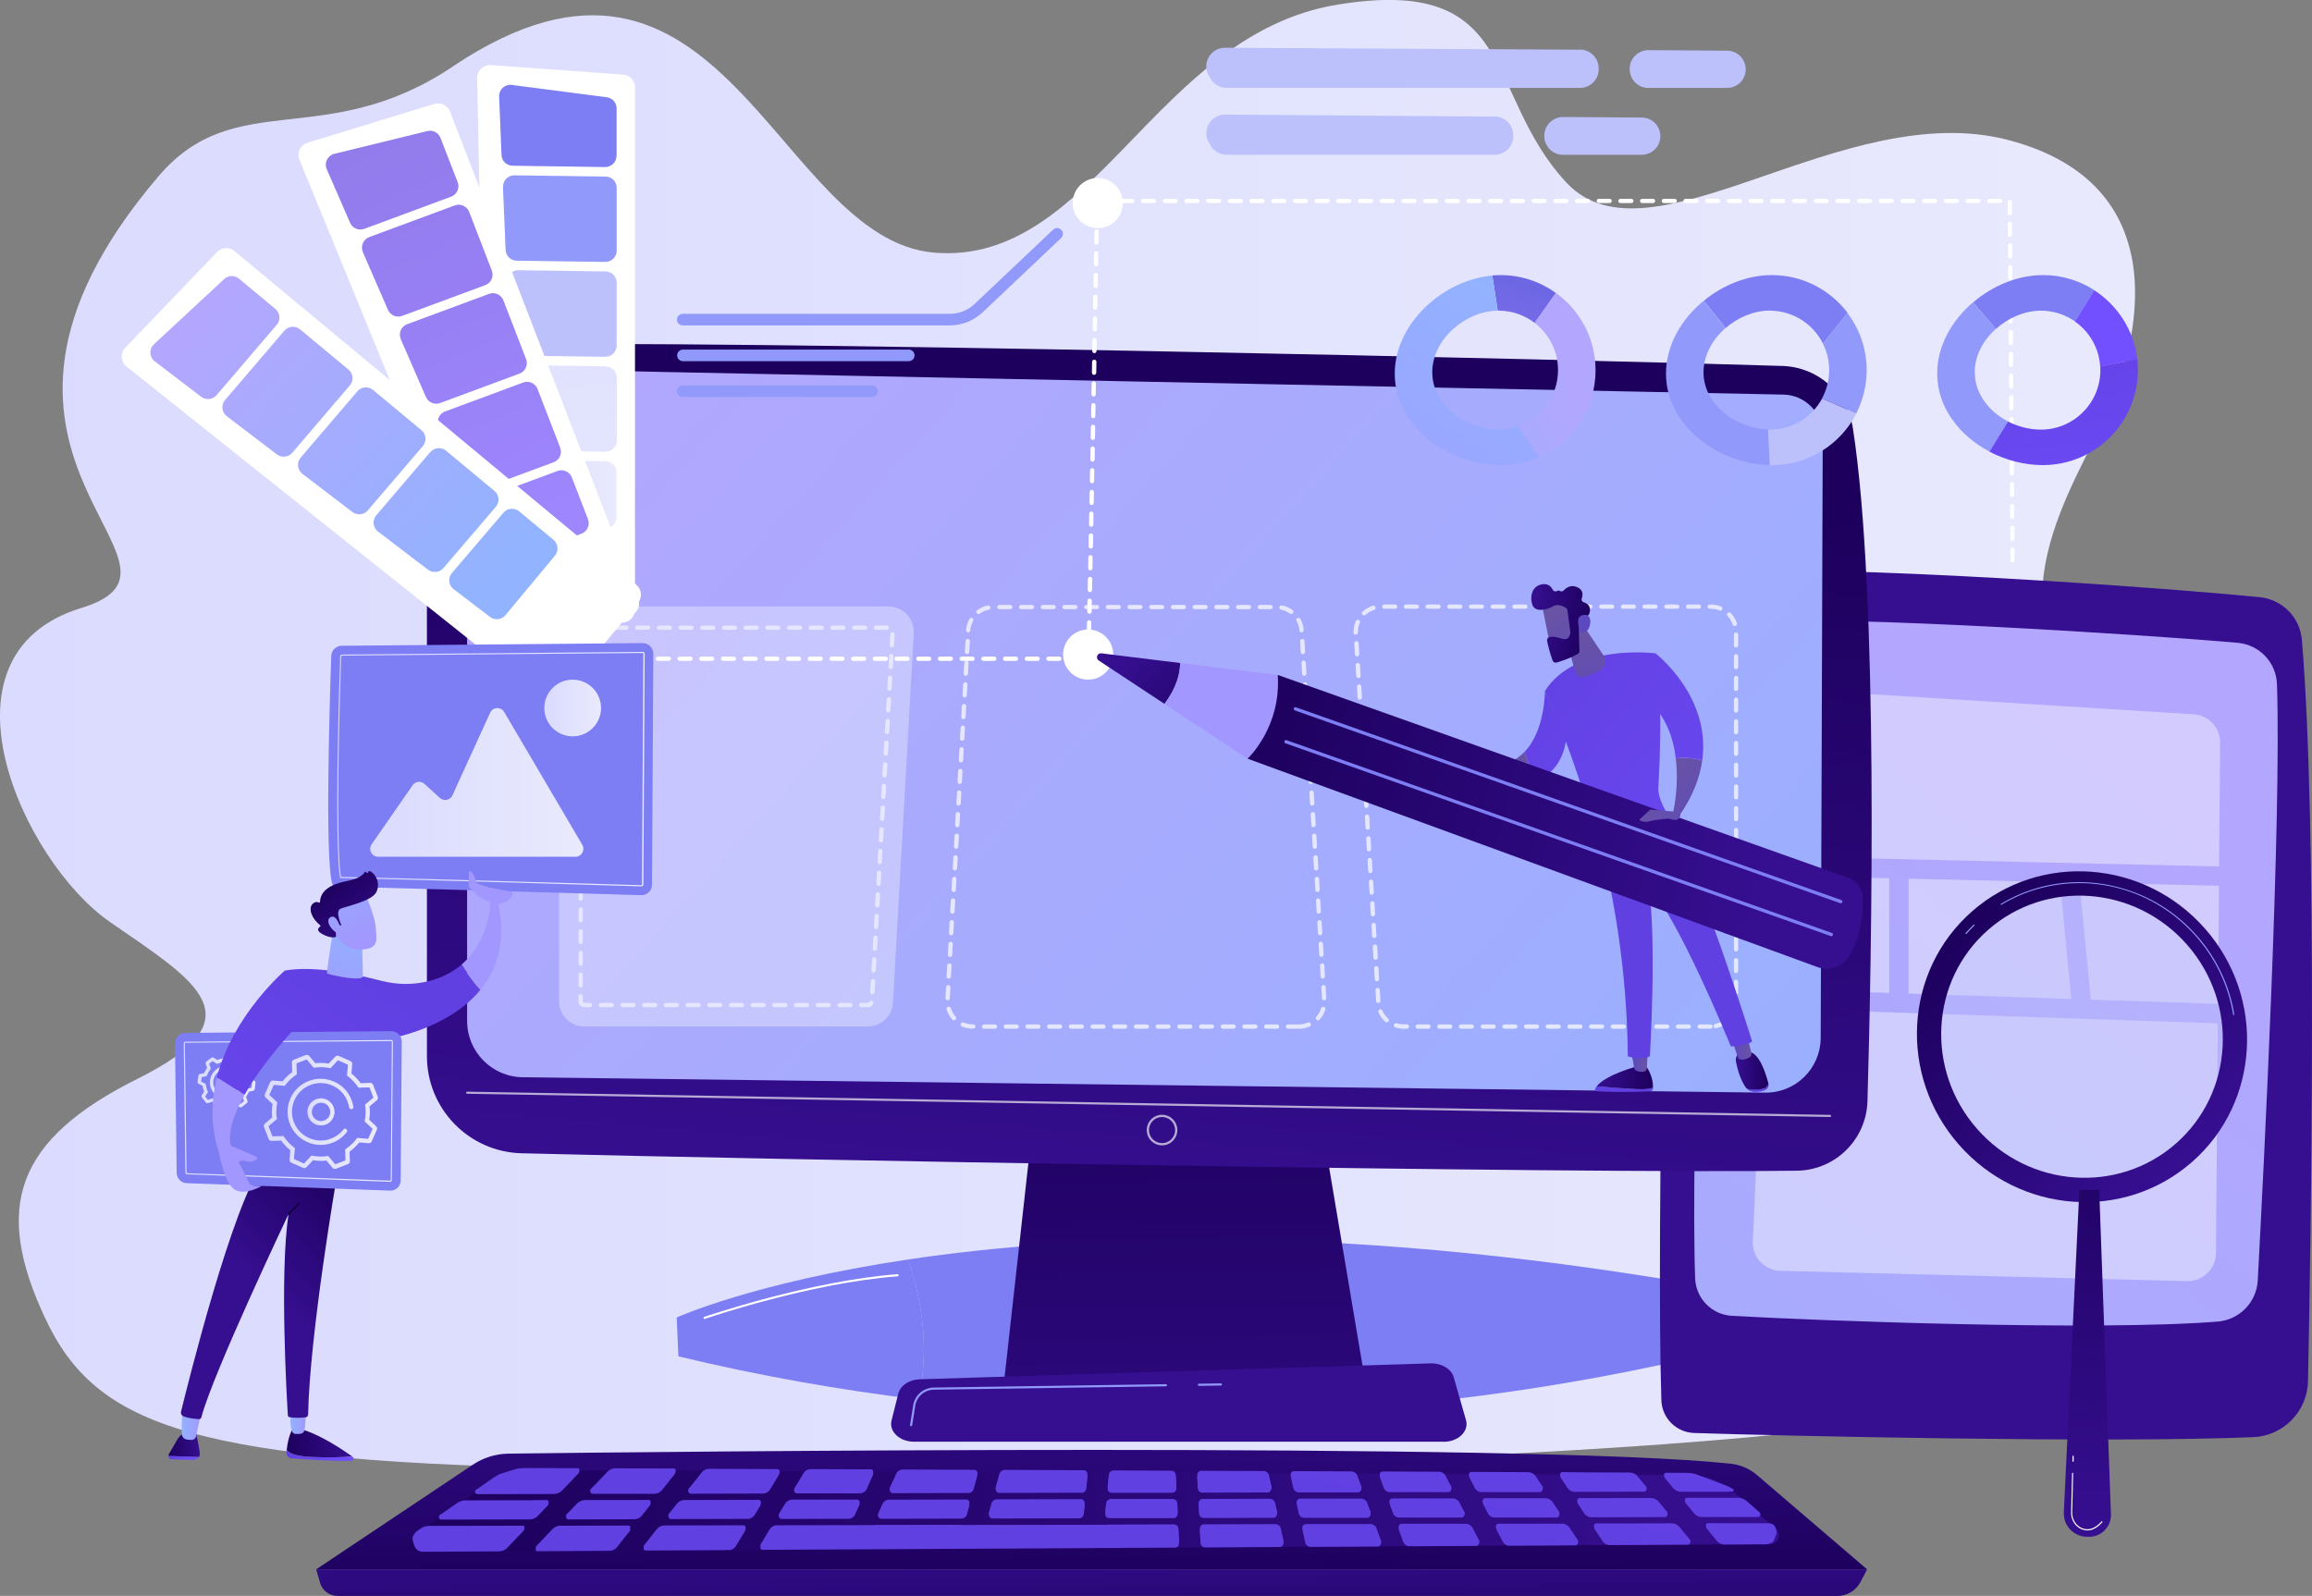 <?xml version="1.0" encoding="UTF-8"?><svg id="_レイヤー_2" xmlns="http://www.w3.org/2000/svg" xmlns:xlink="http://www.w3.org/1999/xlink" viewBox="0 0 260 179.49"><rect x="0" y="0" width="260" height="179.49" fill="#808080" stroke="none"/><defs><style>.cls-1{fill:url(#linear-gradient);}.cls-2,.cls-3,.cls-4{fill:#fff;}.cls-5{fill:#7d7df4;}.cls-6{fill:#9199fa;}.cls-7{fill:#bdc1fb;}.cls-8{fill:url(#linear-gradient-137);}.cls-9{fill:url(#linear-gradient-133);}.cls-10{fill:url(#linear-gradient-132);}.cls-11{fill:url(#linear-gradient-130);}.cls-12{fill:url(#linear-gradient-135);}.cls-13{fill:url(#linear-gradient-131);}.cls-14{fill:url(#linear-gradient-136);}.cls-15{fill:url(#linear-gradient-134);}.cls-16{fill:url(#linear-gradient-139);}.cls-17{fill:url(#linear-gradient-138);}.cls-18{fill:url(#linear-gradient-117);}.cls-19{fill:url(#linear-gradient-118);}.cls-20{fill:url(#linear-gradient-111);}.cls-21{fill:url(#linear-gradient-112);}.cls-22{fill:url(#linear-gradient-127);}.cls-23{fill:url(#linear-gradient-128);}.cls-24{fill:url(#linear-gradient-110);}.cls-25{fill:url(#linear-gradient-113);}.cls-26{fill:url(#linear-gradient-114);}.cls-27{fill:url(#linear-gradient-115);}.cls-28{fill:url(#linear-gradient-116);}.cls-29{fill:url(#linear-gradient-119);}.cls-30{fill:url(#linear-gradient-106);}.cls-31{fill:url(#linear-gradient-107);}.cls-32{fill:url(#linear-gradient-109);}.cls-33{fill:url(#linear-gradient-108);}.cls-34{fill:url(#linear-gradient-104);}.cls-35{fill:url(#linear-gradient-103);}.cls-36{fill:url(#linear-gradient-102);}.cls-37{fill:url(#linear-gradient-105);}.cls-38{fill:url(#linear-gradient-123);}.cls-39{fill:url(#linear-gradient-129);}.cls-40{fill:url(#linear-gradient-122);}.cls-41{fill:url(#linear-gradient-121);}.cls-42{fill:url(#linear-gradient-101);}.cls-43{fill:url(#linear-gradient-100);}.cls-44{fill:url(#linear-gradient-126);}.cls-45{fill:url(#linear-gradient-125);}.cls-46{fill:url(#linear-gradient-124);}.cls-47{fill:url(#linear-gradient-120);}.cls-48{fill:url(#linear-gradient-144);}.cls-49{fill:url(#linear-gradient-145);}.cls-50{fill:url(#linear-gradient-148);}.cls-51{fill:url(#linear-gradient-149);}.cls-52{fill:url(#linear-gradient-146);}.cls-53{fill:url(#linear-gradient-143);}.cls-54{fill:url(#linear-gradient-141);}.cls-55{fill:url(#linear-gradient-140);}.cls-56{fill:url(#linear-gradient-147);}.cls-57{fill:url(#linear-gradient-142);}.cls-58{fill:url(#_16_2);}.cls-59{fill:url(#linear-gradient-8);}.cls-60{fill:url(#linear-gradient-9);}.cls-61{fill:url(#linear-gradient-3);}.cls-62{fill:url(#linear-gradient-4);}.cls-63{fill:url(#linear-gradient-2);}.cls-64{fill:url(#linear-gradient-6);}.cls-65{fill:url(#linear-gradient-7);}.cls-66{fill:url(#linear-gradient-5);}.cls-67{opacity:.42;}.cls-68{opacity:.36;}.cls-69{opacity:.69;}.cls-70{opacity:.71;}.cls-71{fill:url(#linear-gradient-59);}.cls-72{fill:url(#linear-gradient-57);}.cls-73{fill:url(#linear-gradient-58);}.cls-74{fill:url(#linear-gradient-55);}.cls-75{fill:url(#linear-gradient-56);}.cls-76{fill:url(#linear-gradient-53);}.cls-77{fill:url(#linear-gradient-54);}.cls-78{fill:url(#linear-gradient-51);}.cls-79{fill:url(#linear-gradient-52);}.cls-80{fill:url(#linear-gradient-50);}.cls-81{fill:url(#linear-gradient-77);}.cls-82{fill:url(#linear-gradient-78);}.cls-83{fill:url(#linear-gradient-79);}.cls-84{fill:url(#linear-gradient-74);}.cls-85{fill:url(#linear-gradient-75);}.cls-86{fill:url(#linear-gradient-76);}.cls-87{fill:url(#linear-gradient-70);}.cls-88{fill:url(#linear-gradient-71);}.cls-89{fill:url(#linear-gradient-72);}.cls-90{fill:url(#linear-gradient-73);}.cls-91{fill:url(#linear-gradient-68);}.cls-92{fill:url(#linear-gradient-67);}.cls-93{fill:url(#linear-gradient-69);}.cls-94{fill:url(#linear-gradient-64);}.cls-95{fill:url(#linear-gradient-63);}.cls-96{fill:url(#linear-gradient-66);}.cls-97{fill:url(#linear-gradient-65);}.cls-98{fill:url(#linear-gradient-60);}.cls-99{fill:url(#linear-gradient-62);}.cls-100{fill:url(#linear-gradient-61);}.cls-101{fill:url(#linear-gradient-98);}.cls-102{fill:url(#linear-gradient-91);}.cls-103{fill:url(#linear-gradient-95);}.cls-104{fill:url(#linear-gradient-99);}.cls-105{fill:url(#linear-gradient-96);}.cls-106{fill:url(#linear-gradient-97);}.cls-107{fill:url(#linear-gradient-94);}.cls-108{fill:url(#linear-gradient-92);}.cls-109{fill:url(#linear-gradient-93);}.cls-110{fill:url(#linear-gradient-90);}.cls-111{fill:url(#linear-gradient-81);}.cls-112{fill:url(#linear-gradient-80);}.cls-113{fill:url(#linear-gradient-88);}.cls-114{fill:url(#linear-gradient-89);}.cls-115{fill:url(#linear-gradient-87);}.cls-116{fill:url(#linear-gradient-86);}.cls-117{fill:url(#linear-gradient-85);}.cls-118{fill:url(#linear-gradient-84);}.cls-119{fill:url(#linear-gradient-83);}.cls-120{fill:url(#linear-gradient-82);}.cls-121{fill:url(#linear-gradient-41);}.cls-122{fill:url(#linear-gradient-40);}.cls-123{fill:url(#linear-gradient-43);}.cls-124{fill:url(#linear-gradient-42);}.cls-125{fill:url(#linear-gradient-45);}.cls-126{fill:url(#linear-gradient-46);}.cls-127{fill:url(#linear-gradient-44);}.cls-128{fill:url(#linear-gradient-49);}.cls-129{fill:url(#linear-gradient-47);}.cls-130{fill:url(#linear-gradient-48);}.cls-131{fill:url(#linear-gradient-14);}.cls-132{fill:url(#linear-gradient-18);}.cls-133{fill:url(#linear-gradient-22);}.cls-134{fill:url(#linear-gradient-20);}.cls-135{fill:url(#linear-gradient-21);}.cls-136{fill:url(#linear-gradient-23);}.cls-137{fill:url(#linear-gradient-15);}.cls-138{fill:url(#linear-gradient-19);}.cls-139{fill:url(#linear-gradient-16);}.cls-140{fill:url(#linear-gradient-17);}.cls-141{fill:url(#linear-gradient-13);}.cls-142{fill:url(#linear-gradient-12);}.cls-143{fill:url(#linear-gradient-10);}.cls-144{fill:url(#linear-gradient-11);}.cls-145{fill:url(#linear-gradient-27);}.cls-146{fill:url(#linear-gradient-24);}.cls-147{fill:url(#linear-gradient-26);}.cls-148{fill:url(#linear-gradient-38);}.cls-149{fill:url(#linear-gradient-35);}.cls-150{fill:url(#linear-gradient-37);}.cls-151{fill:url(#linear-gradient-34);}.cls-152{fill:url(#linear-gradient-39);}.cls-153{fill:url(#linear-gradient-36);}.cls-154{fill:url(#linear-gradient-25);}.cls-155{fill:url(#linear-gradient-28);}.cls-156{fill:url(#linear-gradient-29);}.cls-157{fill:url(#linear-gradient-33);}.cls-158{fill:url(#linear-gradient-30);}.cls-159{fill:url(#linear-gradient-32);}.cls-160{fill:url(#linear-gradient-31);}.cls-3{opacity:.47;}.cls-4{opacity:.65;}</style><linearGradient id="linear-gradient" x1="0" y1="82.69" x2="249.69" y2="82.69" gradientUnits="userSpaceOnUse"><stop offset="0" stop-color="#dadbfe"/><stop offset="1" stop-color="#e9eafd"/></linearGradient><linearGradient id="linear-gradient-2" x1="266.52" y1="32.58" x2="253.82" y2="56.26" gradientUnits="userSpaceOnUse"><stop offset="0" stop-color="#1d005d"/><stop offset="1" stop-color="#360f91"/></linearGradient><linearGradient id="linear-gradient-3" x1="240.51" y1="86.79" x2="103.57" y2="261.97" gradientUnits="userSpaceOnUse"><stop offset="0" stop-color="#b3a6fe"/><stop offset="1" stop-color="#92b3ff"/></linearGradient><linearGradient id="linear-gradient-4" x1="224.44" y1="36.35" x2="222.06" y2="51" xlink:href="#linear-gradient-2"/><linearGradient id="linear-gradient-5" x1="132.64" y1="114.85" x2="133.74" y2="191.78" xlink:href="#linear-gradient-2"/><linearGradient id="linear-gradient-6" x1="131.94" y1="51.41" x2="124.25" y2="140.06" xlink:href="#linear-gradient-2"/><linearGradient id="linear-gradient-7" x1="65.52" y1="25.33" x2="237.16" y2="179.87" xlink:href="#linear-gradient-3"/><linearGradient id="linear-gradient-8" x1="132.56" y1="130.58" x2="132.56" y2="153.29" xlink:href="#linear-gradient-2"/><linearGradient id="linear-gradient-9" x1="-3847.21" y1="1285.1" x2="-3809.71" y2="1285.1" gradientTransform="translate(3725.78 2145.4) rotate(48.71)" xlink:href="#linear-gradient-2"/><linearGradient id="linear-gradient-10" x1="237.79" y1="122.26" x2="234.13" y2="172.56" xlink:href="#linear-gradient-2"/><linearGradient id="linear-gradient-11" x1="122.78" y1="177.82" x2="122.45" y2="151.47" xlink:href="#linear-gradient-2"/><linearGradient id="linear-gradient-12" x1="122.87" y1="189.39" x2="122.71" y2="170.59" xlink:href="#linear-gradient-2"/><linearGradient id="linear-gradient-13" x1="46.07" y1="169.94" x2="200.04" y2="169.94" xlink:href="#linear-gradient-2"/><linearGradient id="linear-gradient-14" x1="189.76" y1="175.8" x2="205.38" y2="66.9" gradientUnits="userSpaceOnUse"><stop offset="0" stop-color="#6140e2"/><stop offset="1" stop-color="#724fff"/></linearGradient><linearGradient id="linear-gradient-15" x1="181.72" y1="174.65" x2="197.35" y2="65.75" xlink:href="#linear-gradient-14"/><linearGradient id="linear-gradient-16" x1="179.23" y1="174.29" x2="194.85" y2="65.39" xlink:href="#linear-gradient-14"/><linearGradient id="linear-gradient-17" x1="160.2" y1="171.56" x2="175.83" y2="62.66" xlink:href="#linear-gradient-14"/><linearGradient id="linear-gradient-18" x1="170.55" y1="173.05" x2="186.18" y2="64.15" xlink:href="#linear-gradient-14"/><linearGradient id="linear-gradient-19" x1="138.57" y1="168.46" x2="154.2" y2="59.56" xlink:href="#linear-gradient-14"/><linearGradient id="linear-gradient-20" x1="148.66" y1="169.91" x2="164.29" y2="61" xlink:href="#linear-gradient-14"/><linearGradient id="linear-gradient-21" x1="158.52" y1="171.32" x2="174.15" y2="62.42" xlink:href="#linear-gradient-14"/><linearGradient id="linear-gradient-22" x1="168.47" y1="172.75" x2="184.1" y2="63.85" xlink:href="#linear-gradient-14"/><linearGradient id="linear-gradient-23" x1="139.38" y1="168.57" x2="155.01" y2="59.67" xlink:href="#linear-gradient-14"/><linearGradient id="linear-gradient-24" x1="57.4" y1="156.81" x2="73.03" y2="47.91" xlink:href="#linear-gradient-14"/><linearGradient id="linear-gradient-25" x1="70.02" y1="158.62" x2="85.65" y2="49.72" xlink:href="#linear-gradient-14"/><linearGradient id="linear-gradient-26" x1="128.47" y1="167.01" x2="144.1" y2="58.11" xlink:href="#linear-gradient-14"/><linearGradient id="linear-gradient-27" x1="192.76" y1="176.23" x2="208.39" y2="67.33" xlink:href="#linear-gradient-14"/><linearGradient id="linear-gradient-28" x1="104.76" y1="163.61" x2="120.39" y2="54.71" xlink:href="#linear-gradient-14"/><linearGradient id="linear-gradient-29" x1="117.24" y1="165.4" x2="132.86" y2="56.5" xlink:href="#linear-gradient-14"/><linearGradient id="linear-gradient-30" x1="128.81" y1="167.06" x2="144.43" y2="58.16" xlink:href="#linear-gradient-14"/><linearGradient id="linear-gradient-31" x1="93.26" y1="161.95" x2="108.88" y2="53.05" xlink:href="#linear-gradient-14"/><linearGradient id="linear-gradient-32" x1="149.92" y1="170.09" x2="165.55" y2="61.19" xlink:href="#linear-gradient-14"/><linearGradient id="linear-gradient-33" x1="81.73" y1="160.3" x2="97.35" y2="51.4" xlink:href="#linear-gradient-14"/><linearGradient id="linear-gradient-34" x1="140.23" y1="168.7" x2="155.86" y2="59.8" xlink:href="#linear-gradient-14"/><linearGradient id="linear-gradient-35" x1="129.18" y1="167.11" x2="144.81" y2="58.21" xlink:href="#linear-gradient-14"/><linearGradient id="linear-gradient-36" x1="151.23" y1="170.27" x2="166.86" y2="61.37" xlink:href="#linear-gradient-14"/><linearGradient id="linear-gradient-37" x1="117.35" y1="165.41" x2="132.98" y2="56.51" xlink:href="#linear-gradient-14"/><linearGradient id="linear-gradient-38" x1="172.73" y1="173.36" x2="188.36" y2="64.46" xlink:href="#linear-gradient-14"/><linearGradient id="linear-gradient-39" x1="184.32" y1="175.02" x2="199.94" y2="66.12" xlink:href="#linear-gradient-14"/><linearGradient id="linear-gradient-40" x1="195.15" y1="176.58" x2="210.78" y2="67.68" xlink:href="#linear-gradient-14"/><linearGradient id="linear-gradient-41" x1="161.95" y1="171.81" x2="177.58" y2="62.91" xlink:href="#linear-gradient-14"/><linearGradient id="linear-gradient-42" x1="94.4" y1="162.12" x2="110.03" y2="53.22" xlink:href="#linear-gradient-14"/><linearGradient id="linear-gradient-43" x1="83.41" y1="160.54" x2="99.04" y2="51.64" xlink:href="#linear-gradient-14"/><linearGradient id="linear-gradient-44" x1="72.28" y1="158.94" x2="87.91" y2="50.04" xlink:href="#linear-gradient-14"/><linearGradient id="linear-gradient-45" x1="107.69" y1="164.03" x2="123.32" y2="55.13" xlink:href="#linear-gradient-14"/><linearGradient id="linear-gradient-46" x1="105.4" y1="163.7" x2="121.03" y2="54.8" xlink:href="#linear-gradient-14"/><linearGradient id="linear-gradient-47" x1="60.63" y1="157.27" x2="76.26" y2="48.37" xlink:href="#linear-gradient-14"/><linearGradient id="linear-gradient-48" x1="79.98" y1="160.05" x2="95.61" y2="51.15" xlink:href="#linear-gradient-14"/><linearGradient id="linear-gradient-49" x1="67.7" y1="158.29" x2="83.33" y2="49.39" xlink:href="#linear-gradient-14"/><linearGradient id="linear-gradient-50" x1="54.98" y1="156.46" x2="70.6" y2="47.56" xlink:href="#linear-gradient-14"/><linearGradient id="linear-gradient-51" x1="189.7" y1="175.79" x2="205.33" y2="66.89" xlink:href="#linear-gradient-14"/><linearGradient id="linear-gradient-52" x1="181.71" y1="174.65" x2="197.34" y2="65.75" xlink:href="#linear-gradient-14"/><linearGradient id="linear-gradient-53" x1="179.21" y1="174.29" x2="194.84" y2="65.39" xlink:href="#linear-gradient-14"/><linearGradient id="linear-gradient-54" x1="160.19" y1="171.56" x2="175.81" y2="62.66" xlink:href="#linear-gradient-14"/><linearGradient id="linear-gradient-55" x1="170.56" y1="173.05" x2="186.18" y2="64.15" xlink:href="#linear-gradient-14"/><linearGradient id="linear-gradient-56" x1="138.54" y1="168.45" x2="154.17" y2="59.55" xlink:href="#linear-gradient-14"/><linearGradient id="linear-gradient-57" x1="148.64" y1="169.9" x2="164.27" y2="61" xlink:href="#linear-gradient-14"/><linearGradient id="linear-gradient-58" x1="158.51" y1="171.32" x2="174.14" y2="62.42" xlink:href="#linear-gradient-14"/><linearGradient id="linear-gradient-59" x1="168.47" y1="172.75" x2="184.1" y2="63.85" xlink:href="#linear-gradient-14"/><linearGradient id="linear-gradient-60" x1="139.35" y1="168.57" x2="154.98" y2="59.67" xlink:href="#linear-gradient-14"/><linearGradient id="linear-gradient-61" x1="57.38" y1="156.81" x2="73" y2="47.91" xlink:href="#linear-gradient-14"/><linearGradient id="linear-gradient-62" x1="70" y1="158.62" x2="85.63" y2="49.72" xlink:href="#linear-gradient-14"/><linearGradient id="linear-gradient-63" x1="128.43" y1="167" x2="144.06" y2="58.1" xlink:href="#linear-gradient-14"/><linearGradient id="linear-gradient-64" x1="192.74" y1="176.23" x2="208.36" y2="67.33" xlink:href="#linear-gradient-14"/><linearGradient id="linear-gradient-65" x1="104.75" y1="163.6" x2="120.38" y2="54.7" xlink:href="#linear-gradient-14"/><linearGradient id="linear-gradient-66" x1="117.22" y1="165.39" x2="132.84" y2="56.49" xlink:href="#linear-gradient-14"/><linearGradient id="linear-gradient-67" x1="128.77" y1="167.05" x2="144.4" y2="58.15" xlink:href="#linear-gradient-14"/><linearGradient id="linear-gradient-68" x1="93.23" y1="161.95" x2="108.86" y2="53.05" xlink:href="#linear-gradient-14"/><linearGradient id="linear-gradient-69" x1="149.91" y1="170.08" x2="165.53" y2="61.18" xlink:href="#linear-gradient-14"/><linearGradient id="linear-gradient-70" x1="81.7" y1="160.3" x2="97.33" y2="51.4" xlink:href="#linear-gradient-14"/><linearGradient id="linear-gradient-71" x1="140.2" y1="168.69" x2="155.83" y2="59.79" xlink:href="#linear-gradient-14"/><linearGradient id="linear-gradient-72" x1="151.22" y1="170.27" x2="166.84" y2="61.37" xlink:href="#linear-gradient-14"/><linearGradient id="linear-gradient-73" x1="117.33" y1="165.41" x2="132.96" y2="56.51" xlink:href="#linear-gradient-14"/><linearGradient id="linear-gradient-74" x1="172.72" y1="173.36" x2="188.35" y2="64.46" xlink:href="#linear-gradient-14"/><linearGradient id="linear-gradient-75" x1="184.31" y1="175.02" x2="199.93" y2="66.12" xlink:href="#linear-gradient-14"/><linearGradient id="linear-gradient-76" x1="195.14" y1="176.58" x2="210.77" y2="67.67" xlink:href="#linear-gradient-14"/><linearGradient id="linear-gradient-77" x1="104.05" y1="163.5" x2="119.68" y2="54.6" xlink:href="#linear-gradient-14"/><linearGradient id="linear-gradient-78" x1="161.93" y1="171.81" x2="177.56" y2="62.91" xlink:href="#linear-gradient-14"/><linearGradient id="linear-gradient-79" x1="94.39" y1="162.12" x2="110.02" y2="53.22" xlink:href="#linear-gradient-14"/><linearGradient id="linear-gradient-80" x1="83.39" y1="160.54" x2="99.02" y2="51.64" xlink:href="#linear-gradient-14"/><linearGradient id="linear-gradient-81" x1="72.26" y1="158.94" x2="87.89" y2="50.04" xlink:href="#linear-gradient-14"/><linearGradient id="linear-gradient-82" x1="110.37" y1="164.41" x2="125.99" y2="55.51" xlink:href="#linear-gradient-14"/><linearGradient id="linear-gradient-83" x1="105.39" y1="163.7" x2="121.02" y2="54.8" xlink:href="#linear-gradient-14"/><linearGradient id="linear-gradient-84" x1="60.62" y1="157.27" x2="76.25" y2="48.37" xlink:href="#linear-gradient-14"/><linearGradient id="linear-gradient-85" x1="79.94" y1="160.04" x2="95.56" y2="51.14" xlink:href="#linear-gradient-14"/><linearGradient id="linear-gradient-86" x1="67.67" y1="158.28" x2="83.29" y2="49.38" xlink:href="#linear-gradient-14"/><linearGradient id="linear-gradient-87" x1="54.96" y1="156.46" x2="70.58" y2="47.56" xlink:href="#linear-gradient-14"/><linearGradient id="linear-gradient-88" x1="-2708.31" y1="257" x2="-2705.99" y2="270.8" gradientTransform="translate(-2548.3) rotate(-180) scale(1 -1)" xlink:href="#linear-gradient-14"/><linearGradient id="linear-gradient-89" x1="-2734.19" y1="121.22" x2="-2727.86" y2="121.22" gradientTransform="translate(-2548.3) rotate(-180) scale(1 -1)" xlink:href="#linear-gradient-2"/><linearGradient id="linear-gradient-90" x1="-2733.59" y1="119.43" x2="-2731.75" y2="119.43" gradientTransform="translate(-2548.3) rotate(-180) scale(1 -1)" gradientUnits="userSpaceOnUse"><stop offset="0" stop-color="#6954a2"/><stop offset="1" stop-color="#5c48c0"/></linearGradient><linearGradient id="linear-gradient-91" x1="-2722.88" y1="259.45" x2="-2720.56" y2="273.25" gradientTransform="translate(-2548.3) rotate(-180) scale(1 -1)" xlink:href="#linear-gradient-14"/><linearGradient id="linear-gradient-92" x1="-2747.18" y1="120.43" x2="-2743.51" y2="120.43" gradientTransform="translate(-2548.3) rotate(-180) scale(1 -1)" xlink:href="#linear-gradient-2"/><linearGradient id="linear-gradient-93" x1="-2745.27" y1="117.9" x2="-2743.08" y2="117.9" xlink:href="#linear-gradient-90"/><linearGradient id="linear-gradient-94" x1="194.33" y1="95.4" x2="210.36" y2="68.21" xlink:href="#linear-gradient-14"/><linearGradient id="linear-gradient-95" x1="-2717.66" y1="72.06" x2="-2768" y2="115.85" gradientTransform="translate(-2548.3) rotate(-180) scale(1 -1)" xlink:href="#linear-gradient-14"/><linearGradient id="linear-gradient-96" x1="-2737.87" y1="109.77" x2="-2736.82" y2="107.67" gradientTransform="translate(-2548.3) rotate(-180) scale(1 -1)" gradientUnits="userSpaceOnUse"><stop offset="0" stop-color="#5396ff"/><stop offset="1" stop-color="#5938f7"/></linearGradient><linearGradient id="linear-gradient-97" x1="-2735.21" y1="85.89" x2="-2743.03" y2="92.82" xlink:href="#linear-gradient-90"/><linearGradient id="linear-gradient-98" x1="-2721.85" y1="67.42" x2="-2771.97" y2="111.01" gradientTransform="translate(-2548.3) rotate(-180) scale(1 -1)" xlink:href="#linear-gradient-14"/><linearGradient id="linear-gradient-99" x1="-2713.98" y1="76.48" x2="-2764.09" y2="120.07" gradientTransform="translate(-2548.3) rotate(-180) scale(1 -1)" xlink:href="#linear-gradient-14"/><linearGradient id="linear-gradient-100" x1="-2720.56" y1="86.55" x2="-2714.4" y2="86.55" xlink:href="#linear-gradient-90"/><linearGradient id="linear-gradient-101" x1="-2726.54" y1="70.1" x2="-2726.61" y2="81.59" xlink:href="#linear-gradient-90"/><linearGradient id="linear-gradient-102" x1="-2145.6" y1="1398.41" x2="-2151.26" y2="1405.9" gradientTransform="translate(-1749.3 -1622.19) rotate(-171.79) scale(1 -1)" xlink:href="#linear-gradient-90"/><linearGradient id="linear-gradient-103" x1="-2149.92" y1="1400.22" x2="-2143.16" y2="1400.22" gradientTransform="translate(-1749.3 -1622.19) rotate(-171.79) scale(1 -1)" xlink:href="#linear-gradient-2"/><linearGradient id="linear-gradient-104" x1="-2153.89" y1="1404.34" x2="-2149.35" y2="1399.68" gradientTransform="translate(-1749.3 -1622.19) rotate(-171.79) scale(1 -1)" xlink:href="#linear-gradient-90"/><linearGradient id="linear-gradient-105" x1="-2715.06" y1="85.83" x2="-2712.85" y2="85.83" gradientTransform="translate(-2548.3) rotate(-180) scale(1 -1)" gradientUnits="userSpaceOnUse"><stop offset="0" stop-color="#92b3ff"/><stop offset="1" stop-color="#a297fe"/></linearGradient><linearGradient id="linear-gradient-106" x1="138.62" y1="84.08" x2="199.79" y2="98.37" xlink:href="#linear-gradient-2"/><linearGradient id="linear-gradient-107" x1="-2687.23" y1="83.81" x2="-2674.98" y2="73.16" gradientTransform="translate(-2548.3) rotate(-180) scale(1 -1)" xlink:href="#linear-gradient-2"/><linearGradient id="linear-gradient-108" x1="138.79" y1="55.74" x2="138.14" y2="65.75" gradientTransform="matrix(1,0,0,1,0,0)" xlink:href="#linear-gradient-105"/><linearGradient id="linear-gradient-109" x1="-2732.13" y1="89.38" x2="-2739.94" y2="96.3" xlink:href="#linear-gradient-90"/><linearGradient id="linear-gradient-110" x1="62.42" y1="16.36" x2="64.47" y2="70.86" xlink:href="#linear-gradient"/><linearGradient id="linear-gradient-111" x1="57.9" y1="55.59" x2="69.34" y2="55.59" xlink:href="#linear-gradient"/><linearGradient id="linear-gradient-112" x1="42.07" y1="15.78" x2="60.63" y2="58.51" xlink:href="#linear-gradient-14"/><linearGradient id="linear-gradient-113" x1="41.87" y1="15.87" x2="60.43" y2="58.6" xlink:href="#linear-gradient-14"/><linearGradient id="linear-gradient-114" x1="42.43" y1="15.63" x2="60.99" y2="58.36" xlink:href="#linear-gradient-14"/><linearGradient id="linear-gradient-115" x1="42.27" y1="15.7" x2="60.82" y2="58.43" xlink:href="#linear-gradient-14"/><linearGradient id="linear-gradient-116" x1="41.68" y1="15.96" x2="60.23" y2="58.69" xlink:href="#linear-gradient-14"/><linearGradient id="linear-gradient-117" x1="22.74" y1="34.17" x2="55.7" y2="64.77" xlink:href="#linear-gradient-3"/><linearGradient id="linear-gradient-118" x1="23.29" y1="33.58" x2="56.25" y2="64.18" xlink:href="#linear-gradient-3"/><linearGradient id="linear-gradient-119" x1="21.65" y1="35.34" x2="54.62" y2="65.94" xlink:href="#linear-gradient-3"/><linearGradient id="linear-gradient-120" x1="22.19" y1="34.76" x2="55.15" y2="65.37" xlink:href="#linear-gradient-3"/><linearGradient id="linear-gradient-121" x1="23.8" y1="33.02" x2="56.77" y2="63.63" xlink:href="#linear-gradient-3"/><linearGradient id="linear-gradient-122" x1="37.91" y1="86.5" x2="72.48" y2="86.5" xlink:href="#linear-gradient"/><linearGradient id="linear-gradient-123" x1="32.21" y1="162.35" x2="39.76" y2="162.35" xlink:href="#linear-gradient-2"/><linearGradient id="linear-gradient-124" x1="32.21" y1="163.7" x2="39.76" y2="163.7" xlink:href="#linear-gradient-14"/><linearGradient id="linear-gradient-125" x1="18.94" y1="162.36" x2="22.47" y2="162.36" xlink:href="#linear-gradient-2"/><linearGradient id="linear-gradient-126" x1="18.94" y1="163.97" x2="22.37" y2="163.97" xlink:href="#linear-gradient-14"/><linearGradient id="linear-gradient-127" x1="20.43" y1="159.93" x2="22.73" y2="159.93" gradientTransform="matrix(1,0,0,1,0,0)" xlink:href="#linear-gradient-105"/><linearGradient id="linear-gradient-128" x1="32.59" y1="159.78" x2="34.5" y2="159.78" gradientTransform="matrix(1,0,0,1,0,0)" xlink:href="#linear-gradient-105"/><linearGradient id="linear-gradient-129" x1="42.57" y1="134.3" x2="30.61" y2="146.63" xlink:href="#linear-gradient-2"/><linearGradient id="linear-gradient-130" x1="37.35" y1="130.37" x2="29.52" y2="140.49" gradientUnits="userSpaceOnUse"><stop offset="0" stop-color="#0e0039"/><stop offset="1" stop-color="#1b0056"/></linearGradient><linearGradient id="linear-gradient-131" x1="43.22" y1="109.95" x2="3.64" y2="170.37" xlink:href="#linear-gradient-14"/><linearGradient id="linear-gradient-132" x1="62.31" y1="85.45" x2="60.35" y2="90.74" gradientTransform="matrix(1,0,0,1,0,0)" xlink:href="#linear-gradient-105"/><linearGradient id="linear-gradient-133" x1="39.99" y1="104.09" x2="37.39" y2="113.53" gradientTransform="matrix(1,0,0,1,0,0)" xlink:href="#linear-gradient-105"/><linearGradient id="linear-gradient-134" x1="20.67" y1="124.95" x2="44.18" y2="124.95" xlink:href="#linear-gradient"/><linearGradient id="linear-gradient-135" x1="29.68" y1="125.06" x2="42.51" y2="125.06" xlink:href="#linear-gradient"/><linearGradient id="linear-gradient-136" x1="34.57" y1="125.06" x2="37.62" y2="125.06" xlink:href="#linear-gradient"/><linearGradient id="linear-gradient-137" x1="22.23" y1="121.73" x2="28.72" y2="121.73" xlink:href="#linear-gradient"/><linearGradient id="linear-gradient-138" x1="36.72" y1="105.69" x2="-2.86" y2="166.11" xlink:href="#linear-gradient-14"/><linearGradient id="linear-gradient-139" x1="35.34" y1="119.77" x2="30.45" y2="124.17" gradientTransform="matrix(1,0,0,1,0,0)" xlink:href="#linear-gradient-105"/><linearGradient id="linear-gradient-140" x1="36.29" y1="96.51" x2="40.84" y2="105.71" gradientTransform="matrix(1,0,0,1,0,0)" xlink:href="#linear-gradient-105"/><linearGradient id="linear-gradient-141" x1="37.06" y1="99.11" x2="42.58" y2="106.22" xlink:href="#linear-gradient-2"/><linearGradient id="linear-gradient-142" x1="34.36" y1="97.47" x2="38.92" y2="106.66" gradientTransform="matrix(1,0,0,1,0,0)" xlink:href="#linear-gradient-105"/><linearGradient id="linear-gradient-143" x1="60.53" y1="84.79" x2="58.58" y2="90.08" gradientTransform="matrix(1,0,0,1,0,0)" xlink:href="#linear-gradient-105"/><linearGradient id="linear-gradient-144" x1="41.62" y1="88" x2="65.6" y2="88" xlink:href="#linear-gradient"/><linearGradient id="linear-gradient-145" x1="61.21" y1="79.63" x2="67.59" y2="79.63" xlink:href="#linear-gradient"/><linearGradient id="linear-gradient-146" x1="172.74" y1="27.52" x2="169.37" y2="38.69" gradientUnits="userSpaceOnUse"><stop offset="0" stop-color="#6464e1"/><stop offset="1" stop-color="#7c6ce9"/></linearGradient><linearGradient id="linear-gradient-147" x1="172.51" y1="34.14" x2="147.69" y2="70.78" gradientTransform="matrix(1,0,0,1,0,0)" xlink:href="#linear-gradient-105"/><linearGradient id="linear-gradient-148" x1="176.52" y1="40.97" x2="152.35" y2="52.69" xlink:href="#linear-gradient-3"/><linearGradient id="_16_2" x1="249.47" y1="-2.58" x2="244.34" y2="14.02" gradientUnits="userSpaceOnUse"><stop offset="0" stop-color="#6140e2"/><stop offset=".58" stop-color="#6240e3"/><stop offset=".78" stop-color="#6644ea"/><stop offset=".93" stop-color="#6c4af6"/><stop offset="1" stop-color="#724fff"/></linearGradient><linearGradient id="linear-gradient-149" x1="230.82" y1="30.53" x2="234" y2="69.6" xlink:href="#linear-gradient-14"/></defs><g id="PC"><g id="about"><path class="cls-1" d="m50.91,7.49c-14.32,9.59-24.44,2.18-33.09,12.34-26.99,31.68,7.21,43.69-8.68,48.55-17.26,5.28-6.52,28.56,3.19,35.29,9.71,6.73,16.93,10.78,3.14,17.66s-16.21,14.49-10.42,26.87c5.78,12.38,16.74,16.28,62.29,17.01,45.54.73,133.75-.82,157.81-7.87,24.06-7.04,6.52-25.17,16.64-38.71,10.12-13.54,12.11-21.49-3.39-34.62-15.49-13.13-6.67-26.72-2.02-36.31,4.65-9.59,8.23-26.97-10.44-31.93-18.67-4.96-40.38,14.83-49.77,4.78-9.39-10.05-5.26-23.38-25.76-20.03s-27.4,29.33-45.29,27.9c-17.88-1.43-23.86-41.26-54.21-20.94Z"/><path class="cls-5" d="m194.64,145.16c-42.31-7.71-73.01-6.42-92.55-3.5,1.3,3.69,2.6,9.46,1.18,15.74,40.18,4.85,74.03-1.34,91.6-5.8,3.43-.87,3.26-5.81-.23-6.44Z"/><path class="cls-5" d="m102.09,141.66c-17.44,2.61-25.99,6.52-25.99,6.52l.19,4.37c9.23,2.22,18.26,3.8,26.99,4.85,1.42-6.29.12-12.06-1.18-15.74Z"/><path class="cls-2" d="m79.24,148.35c-.05,0-.1-.03-.12-.08-.02-.06.01-.13.08-.16.12-.04,11.82-4.05,21.72-4.8.07,0,.13.05.13.11,0,.07-.05.13-.11.13-9.87.74-21.54,4.74-21.66,4.78-.01,0-.03,0-.04,0Z"/><path class="cls-63" d="m187.87,69.14c-.39,15.57-1.64,69.29-1.04,88.33.06,2.02,1.68,3.64,3.7,3.7,9.97.33,46.54,1.15,62.85.47,3.4-.14,6.1-2.9,6.17-6.3.34-16.35,1.09-62.32-.69-83.38-.21-2.52-2.19-4.53-4.71-4.79-10.86-1.09-47.58-3.74-61.68-2.83-2.54.16-4.53,2.25-4.6,4.79Z"/><path class="cls-61" d="m192.32,73.92c-.54,12.57-2.23,54.39-1.69,69.85.08,2.26,1.86,4.09,4.12,4.22,9.3.54,41.01,1.74,54.64.65,2.46-.2,4.38-2.18,4.51-4.64.69-12.82,2.67-51.76,2.16-67.05-.08-2.44-1.97-4.43-4.4-4.65-10.06-.9-43.76-3.05-55.34-2.42-2.17.12-3.9,1.86-4,4.04Z"/><path class="cls-62" d="m212.52,67.07h0c0,.48.37.87.85.9,2.36.12,8.99.47,11.96.64.58.03,1.04-.49.93-1.07l-.02-.1c-.08-.39-.4-.69-.8-.72-2-.18-8.05-.69-12.06-.55-.48.02-.86.42-.86.9Z"/><g class="cls-67"><polygon class="cls-2" points="214.63 111.75 232.94 112.36 231.66 99.22 214.63 98.83 214.63 111.75"/><polygon class="cls-2" points="235.13 112.43 249.43 112.91 249.54 99.62 233.84 99.27 235.13 112.43"/><path class="cls-2" d="m249.55,97.45l.12-13.92c.01-1.68-1.29-3.08-2.97-3.19l-43.59-2.72c-1.77-.11-3.28,1.25-3.36,3.02l-.7,15.66,50.5,1.15Z"/><polygon class="cls-2" points="212.46 98.78 198.95 98.47 198.38 111.21 212.46 111.68 212.46 98.78"/><path class="cls-2" d="m198.29,113.38l-1.17,26.24c-.08,1.77,1.31,3.26,3.08,3.31l45.75,1.16c1.77.04,3.23-1.37,3.25-3.14l.21-25.86-51.12-1.7Z"/></g><polygon class="cls-66" points="116.38 124.24 112.88 155.71 153.58 155.71 148.28 124.24 116.38 124.24"/><path class="cls-64" d="m48.01,46.72v72.06c0,5.93,4.72,10.78,10.65,10.93,26.32.68,118.38,2.32,143.43,1.96,4.31-.06,7.79-3.51,7.92-7.81.48-16.74,1.27-57-1.64-75.69-.61-3.94-3.93-6.88-7.91-7.01-22.05-.71-119.64-2.95-144.68-2.38-4.32.1-7.77,3.63-7.77,7.95Z"/><path class="cls-65" d="m52.53,46.37v68.46c0,3.46,2.78,6.28,6.24,6.33l139.72,1.73c3.43.05,6.24-2.71,6.26-6.14l.23-67.85c0-2.45-1.95-4.46-4.4-4.52l-143.04-2.89c-2.74-.07-5,2.14-5,4.88Z"/><path class="cls-4" d="m205.8,125.63h0l-153.26-2.61c-.07,0-.12-.06-.12-.12,0-.07.06-.12.12-.12l153.26,2.61c.07,0,.12.06.12.12,0,.07-.06.12-.12.12Z"/><path class="cls-4" d="m130.68,128.82c-.95,0-1.72-.77-1.72-1.72s.77-1.72,1.72-1.72,1.72.77,1.72,1.72-.77,1.72-1.72,1.72Zm0-3.19c-.81,0-1.47.66-1.47,1.47s.66,1.47,1.47,1.47,1.47-.66,1.47-1.47-.66-1.47-1.47-1.47Z"/><g class="cls-70"><path class="cls-3" d="m97.59,115.45h-31.88c-1.57,0-2.84-1.27-2.84-2.84v-41.56c0-1.57,1.27-2.84,2.84-2.84h34.21c1.63,0,2.93,1.37,2.84,3l-2.34,41.56c-.08,1.51-1.33,2.68-2.84,2.68Z"/><path class="cls-2" d="m97.59,113.28h-.74c-.13,0-.24-.11-.24-.24s.11-.24.24-.24h.74c.07,0,.14-.04.17-.11.06-.12.21-.17.33-.11.12.06.17.21.11.33-.11.23-.35.38-.61.38Zm-1.96,0h-1.22c-.13,0-.24-.11-.24-.24s.11-.24.24-.24h1.22c.13,0,.24.11.24.24s-.11.24-.24.24Zm-2.44,0h-1.22c-.13,0-.24-.11-.24-.24s.11-.24.24-.24h1.22c.13,0,.24.11.24.24s-.11.24-.24.24Zm-2.44,0h-1.22c-.13,0-.24-.11-.24-.24s.11-.24.24-.24h1.22c.13,0,.24.11.24.24s-.11.24-.24.24Zm-2.44,0h-1.22c-.13,0-.24-.11-.24-.24s.11-.24.24-.24h1.22c.13,0,.24.11.24.24s-.11.24-.24.24Zm-2.44,0h-1.22c-.13,0-.24-.11-.24-.24s.11-.24.24-.24h1.22c.13,0,.24.11.24.24s-.11.24-.24.24Zm-2.44,0h-1.22c-.13,0-.24-.11-.24-.24s.11-.24.24-.24h1.22c.13,0,.24.11.24.24s-.11.24-.24.24Zm-2.44,0h-1.22c-.13,0-.24-.11-.24-.24s.11-.24.24-.24h1.22c.13,0,.24.11.24.24s-.11.24-.24.24Zm-2.44,0h-1.22c-.13,0-.24-.11-.24-.24s.11-.24.24-.24h1.22c.13,0,.24.11.24.24s-.11.24-.24.24Zm-2.44,0h-1.22c-.13,0-.24-.11-.24-.24s.11-.24.24-.24h1.22c.13,0,.24.11.24.24s-.11.24-.24.24Zm-2.44,0h-1.22c-.13,0-.24-.11-.24-.24s.11-.24.24-.24h1.22c.13,0,.24.11.24.24s-.11.24-.24.24Zm-2.44,0h-1.22c-.13,0-.24-.11-.24-.24s.11-.24.24-.24h1.22c.13,0,.24.11.24.24s-.11.24-.24.24Zm-2.44,0h-1.22c-.13,0-.24-.11-.24-.24s.11-.24.24-.24h1.22c.13,0,.24.11.24.24s-.11.24-.24.24Zm-2.44,0h-.62c-.37,0-.68-.3-.68-.68v-.54c0-.13.11-.24.24-.24s.24.11.24.24v.54c0,.1.09.19.19.19h.62c.13,0,.24.11.24.24s-.11.24-.24.24Zm31.75-1.46s0,0-.01,0c-.13,0-.24-.12-.23-.26l.07-1.22c0-.13.12-.24.26-.23.13,0,.24.12.23.26l-.07,1.22c0,.13-.12.23-.24.23Zm-32.8-.74c-.13,0-.24-.11-.24-.24v-1.22c0-.13.11-.24.24-.24s.24.11.24.24v1.22c0,.13-.11.24-.24.24Zm32.94-1.7s0,0-.01,0c-.13,0-.24-.12-.23-.26l.07-1.22c0-.13.12-.24.26-.23.13,0,.24.12.23.26l-.07,1.22c0,.13-.12.23-.24.23Zm-32.94-.74c-.13,0-.24-.11-.24-.24v-1.22c0-.13.11-.24.24-.24s.24.11.24.24v1.22c0,.13-.11.24-.24.24Zm33.08-1.7s0,0-.01,0c-.13,0-.24-.12-.23-.26l.07-1.22c0-.13.12-.24.26-.23.13,0,.24.12.23.26l-.07,1.22c0,.13-.12.23-.24.23Zm-33.08-.75c-.13,0-.24-.11-.24-.24v-1.22c0-.13.11-.24.24-.24s.24.11.24.24v1.22c0,.13-.11.24-.24.24Zm33.21-1.69s0,0-.01,0c-.13,0-.24-.12-.23-.26l.07-1.22c0-.13.12-.24.26-.23.13,0,.24.12.23.26l-.07,1.22c0,.13-.12.23-.24.23Zm-33.21-.75c-.13,0-.24-.11-.24-.24v-1.22c0-.13.11-.24.24-.24s.24.11.24.24v1.22c0,.13-.11.24-.24.24Zm33.35-1.69s0,0-.01,0c-.13,0-.24-.12-.23-.26l.07-1.22c0-.13.13-.24.26-.23.13,0,.24.12.23.26l-.07,1.22c0,.13-.12.23-.24.23Zm-33.35-.75c-.13,0-.24-.11-.24-.24v-1.22c0-.13.11-.24.24-.24s.24.11.24.24v1.22c0,.13-.11.24-.24.24Zm33.49-1.68s0,0-.01,0c-.13,0-.24-.12-.23-.26l.07-1.22c0-.13.13-.24.26-.23.13,0,.24.12.23.26l-.07,1.22c0,.13-.12.23-.24.23Zm-33.49-.76c-.13,0-.24-.11-.24-.24v-1.22c0-.13.11-.24.24-.24s.24.11.24.24v1.22c0,.13-.11.24-.24.24Zm33.62-1.68s0,0-.01,0c-.13,0-.24-.12-.23-.26l.07-1.22c0-.13.13-.24.26-.23.13,0,.24.12.23.26l-.07,1.22c0,.13-.12.23-.24.23Zm-33.62-.76c-.13,0-.24-.11-.24-.24v-1.22c0-.13.11-.24.24-.24s.24.11.24.24v1.22c0,.13-.11.24-.24.24Zm33.76-1.68s0,0-.01,0c-.13,0-.24-.12-.23-.26l.07-1.22c0-.13.13-.24.26-.23.13,0,.24.12.23.26l-.07,1.22c0,.13-.12.23-.24.23Zm-33.76-.77c-.13,0-.24-.11-.24-.24v-1.22c0-.13.11-.24.24-.24s.24.11.24.24v1.22c0,.13-.11.24-.24.24Zm33.9-1.67s0,0-.01,0c-.13,0-.24-.12-.23-.26l.07-1.22c0-.13.12-.24.26-.23.13,0,.24.12.23.26l-.07,1.22c0,.13-.12.23-.24.23Zm-33.9-.77c-.13,0-.24-.11-.24-.24v-1.22c0-.13.11-.24.24-.24s.24.11.24.24v1.22c0,.13-.11.24-.24.24Zm34.03-1.67s0,0-.01,0c-.13,0-.24-.12-.23-.26l.07-1.22c0-.13.12-.24.26-.23.13,0,.24.12.23.26l-.07,1.22c0,.13-.12.23-.24.23Zm-34.03-.77c-.13,0-.24-.11-.24-.24v-1.22c0-.13.11-.24.24-.24s.24.11.24.24v1.22c0,.13-.11.24-.24.24Zm34.17-1.66s0,0-.01,0c-.13,0-.24-.12-.23-.26l.07-1.22c0-.13.12-.24.26-.23.13,0,.24.12.23.26l-.07,1.22c0,.13-.12.23-.24.23Zm-34.17-.78c-.13,0-.24-.11-.24-.24v-1.22c0-.13.11-.24.24-.24s.24.11.24.24v1.22c0,.13-.11.24-.24.24Zm34.31-1.66s0,0-.01,0c-.13,0-.24-.12-.23-.26l.07-1.22c0-.13.12-.24.26-.23.13,0,.24.12.23.26l-.07,1.22c0,.13-.12.23-.24.23Zm-34.31-.78c-.13,0-.24-.11-.24-.24v-1.22c0-.13.11-.24.24-.24s.24.11.24.24v1.22c0,.13-.11.24-.24.24Zm34.45-1.66s0,0-.01,0c-.13,0-.24-.12-.23-.26l.07-1.22c0-.13.13-.24.26-.23.13,0,.24.12.23.26l-.07,1.22c0,.13-.12.23-.24.23Zm-34.45-.78c-.13,0-.24-.11-.24-.24v-1.22c0-.13.11-.24.24-.24s.24.11.24.24v1.22c0,.13-.11.24-.24.24Zm34.58-1.65s0,0-.01,0c-.13,0-.24-.12-.23-.26l.07-1.22c0-.13.13-.24.26-.23.13,0,.24.12.23.26l-.07,1.22c0,.13-.12.23-.24.23Zm-34.58-.79c-.13,0-.24-.11-.24-.24v-1.22c0-.13.11-.24.24-.24s.24.11.24.24v1.22c0,.13-.11.24-.24.24Zm34.72-1.65s0,0-.01,0c-.13,0-.24-.12-.23-.26l.07-1.22c0-.13.13-.24.26-.23.13,0,.24.12.23.26l-.07,1.22c0,.13-.12.23-.24.23Zm-34.72-.79c-.13,0-.24-.11-.24-.24v-1.22c0-.13.11-.24.24-.24s.24.11.24.24v1.22c0,.13-.11.24-.24.24Zm34.86-1.65s0,0-.01,0c-.13,0-.24-.12-.23-.26l.07-1.22c0-.13.13-.24.26-.23.13,0,.24.12.23.26l-.07,1.22c0,.13-.12.23-.24.23Zm-34.86-.8c-.13,0-.24-.11-.24-.24v-1.22c0-.13.11-.24.24-.24s.24.11.24.24v1.22c0,.13-.11.24-.24.24Zm34.99-1.64s0,0-.01,0c-.13,0-.24-.12-.23-.26l.07-1.22c0-.13.12-.24.26-.23.13,0,.24.12.23.26l-.07,1.22c0,.13-.12.23-.24.23Zm-34.99-.8c-.13,0-.24-.11-.24-.24v-.73c0-.26.15-.5.38-.61.12-.06.27,0,.33.11.06.12,0,.27-.11.33-.07.03-.11.1-.11.17v.73c0,.13-.11.24-.24.24Zm34.42-1.17h-1.22c-.13,0-.24-.11-.24-.24s.11-.24.24-.24h1.22c.13,0,.24.11.24.24s-.11.24-.24.24Zm-2.44,0h-1.22c-.13,0-.24-.11-.24-.24s.11-.24.24-.24h1.22c.13,0,.24.11.24.24s-.11.24-.24.24Zm-2.44,0h-1.22c-.13,0-.24-.11-.24-.24s.11-.24.24-.24h1.22c.13,0,.24.11.24.24s-.11.24-.24.24Zm-2.44,0h-1.22c-.13,0-.24-.11-.24-.24s.11-.24.24-.24h1.22c.13,0,.24.11.24.24s-.11.24-.24.24Zm-2.44,0h-1.22c-.13,0-.24-.11-.24-.24s.11-.24.24-.24h1.22c.13,0,.24.11.24.24s-.11.24-.24.24Zm-2.44,0h-1.22c-.13,0-.24-.11-.24-.24s.11-.24.24-.24h1.22c.13,0,.24.11.24.24s-.11.24-.24.24Zm-2.44,0h-1.22c-.13,0-.24-.11-.24-.24s.11-.24.24-.24h1.22c.13,0,.24.11.24.24s-.11.24-.24.24Zm-2.44,0h-1.22c-.13,0-.24-.11-.24-.24s.11-.24.24-.24h1.22c.13,0,.24.11.24.24s-.11.24-.24.24Zm-2.44,0h-1.22c-.13,0-.24-.11-.24-.24s.11-.24.24-.24h1.22c.13,0,.24.11.24.24s-.11.24-.24.24Zm-2.44,0h-1.22c-.13,0-.24-.11-.24-.24s.11-.24.24-.24h1.22c.13,0,.24.11.24.24s-.11.24-.24.24Zm-2.44,0h-1.22c-.13,0-.24-.11-.24-.24s.11-.24.24-.24h1.22c.13,0,.24.11.24.24s-.11.24-.24.24Zm-2.44,0h-1.22c-.13,0-.24-.11-.24-.24s.11-.24.24-.24h1.22c.13,0,.24.11.24.24s-.11.24-.24.24Zm-2.44,0h-1.22c-.13,0-.24-.11-.24-.24s.11-.24.24-.24h1.22c.13,0,.24.11.24.24s-.11.24-.24.24Zm-2.44,0h-1.22c-.13,0-.24-.11-.24-.24s.11-.24.24-.24h1.22c.13,0,.24.11.24.24s-.11.24-.24.24Z"/><path class="cls-2" d="m146.05,115.7h-1.22c-.13,0-.24-.11-.24-.24s.11-.24.24-.24h1.22c.36,0,.71-.07,1.04-.22.12-.05.27,0,.32.13.05.12,0,.27-.13.32-.39.17-.81.26-1.24.26Zm-2.44,0h-1.22c-.13,0-.24-.11-.24-.24s.11-.24.24-.24h1.22c.13,0,.24.11.24.24s-.11.24-.24.24Zm-2.44,0h-1.22c-.13,0-.24-.11-.24-.24s.11-.24.24-.24h1.22c.13,0,.24.11.24.24s-.11.24-.24.24Zm-2.44,0h-1.22c-.13,0-.24-.11-.24-.24s.11-.24.24-.24h1.22c.13,0,.24.11.24.24s-.11.24-.24.24Zm-2.44,0h-1.22c-.13,0-.24-.11-.24-.24s.11-.24.24-.24h1.22c.13,0,.24.11.24.24s-.11.24-.24.24Zm-2.44,0h-1.22c-.13,0-.24-.11-.24-.24s.11-.24.24-.24h1.22c.13,0,.24.11.24.24s-.11.24-.24.24Zm-2.44,0h-1.22c-.13,0-.24-.11-.24-.24s.11-.24.24-.24h1.22c.13,0,.24.11.24.24s-.11.24-.24.24Zm-2.44,0h-1.22c-.13,0-.24-.11-.24-.24s.11-.24.24-.24h1.22c.13,0,.24.11.24.24s-.11.24-.24.24Zm-2.44,0h-1.22c-.13,0-.24-.11-.24-.24s.11-.24.24-.24h1.22c.13,0,.24.11.24.24s-.11.24-.24.24Zm-2.44,0h-1.22c-.13,0-.24-.11-.24-.24s.11-.24.24-.24h1.22c.13,0,.24.11.24.24s-.11.24-.24.24Zm-2.44,0h-1.22c-.13,0-.24-.11-.24-.24s.11-.24.24-.24h1.22c.13,0,.24.11.24.24s-.11.24-.24.24Zm-2.44,0h-1.22c-.13,0-.24-.11-.24-.24s.11-.24.24-.24h1.22c.13,0,.24.11.24.24s-.11.24-.24.24Zm-2.44,0h-1.22c-.13,0-.24-.11-.24-.24s.11-.24.24-.24h1.22c.13,0,.24.11.24.24s-.11.24-.24.24Zm-2.44,0h-1.22c-.13,0-.24-.11-.24-.24s.11-.24.24-.24h1.22c.13,0,.24.11.24.24s-.11.24-.24.24Zm-2.44,0h-1.22c-.13,0-.24-.11-.24-.24s.11-.24.24-.24h1.22c.13,0,.24.11.24.24s-.11.24-.24.24Zm-2.44,0h-.06c-.43,0-.84-.08-1.22-.25-.12-.05-.18-.2-.13-.32.05-.12.2-.18.32-.13.33.14.67.21,1.03.21h.06c.13,0,.24.11.24.24s-.11.24-.24.24Zm-2.17-.94c-.07,0-.13-.03-.18-.08-.3-.33-.52-.72-.65-1.14-.04-.13.03-.27.16-.31.13-.04.27.03.31.16.11.35.3.68.55.96.09.1.08.25-.02.34-.05.04-.11.06-.16.06Zm40.92,0c-.06,0-.12-.02-.16-.06-.1-.09-.11-.24-.02-.34.25-.28.44-.61.55-.96.04-.13.18-.2.31-.16.13.04.2.18.16.31-.13.42-.36.81-.65,1.14-.05.05-.11.08-.18.08Zm-41.64-2.25s0,0-.01,0c-.13,0-.24-.12-.23-.26l.07-1.22c0-.13.13-.24.26-.23.13,0,.24.12.23.26l-.07,1.22c0,.13-.12.23-.24.23Zm42.34-.01c-.13,0-.24-.1-.24-.23l-.07-1.22c0-.13.09-.25.23-.26.14,0,.25.09.26.23l.07,1.22c0,.13-.09.25-.23.26,0,0-.01,0-.02,0Zm-42.21-2.43s0,0-.01,0c-.13,0-.24-.12-.23-.26l.07-1.22c0-.13.13-.24.26-.23.13,0,.24.12.23.26l-.07,1.22c0,.13-.12.23-.24.23Zm42.06-.01c-.13,0-.24-.1-.24-.23l-.07-1.22c0-.13.09-.25.23-.26.14,0,.25.09.26.23l.07,1.22c0,.13-.09.25-.23.26,0,0-.01,0-.02,0Zm-41.92-2.43s0,0-.01,0c-.13,0-.24-.12-.23-.26l.07-1.22c0-.13.13-.24.26-.23.13,0,.24.12.23.26l-.07,1.22c0,.13-.12.23-.24.23Zm41.77-.01c-.13,0-.24-.1-.24-.23l-.07-1.22c0-.13.09-.25.23-.26.14,0,.25.09.26.23l.07,1.22c0,.13-.09.25-.23.26,0,0-.01,0-.02,0Zm-41.64-2.43s0,0-.01,0c-.13,0-.24-.12-.23-.26l.07-1.22c0-.13.13-.24.26-.23.13,0,.24.12.23.26l-.07,1.22c0,.13-.12.23-.24.23Zm41.49,0c-.13,0-.24-.1-.24-.23l-.07-1.22c0-.13.09-.25.23-.26.14,0,.25.09.26.23l.07,1.22c0,.13-.09.25-.23.26,0,0-.01,0-.02,0Zm-41.35-2.43s0,0-.01,0c-.13,0-.24-.12-.23-.26l.07-1.22c0-.13.12-.24.26-.23.13,0,.24.12.23.26l-.07,1.22c0,.13-.12.23-.24.23Zm41.2,0c-.13,0-.24-.1-.24-.23l-.07-1.22c0-.13.09-.25.23-.26.14,0,.25.09.26.23l.07,1.22c0,.13-.09.25-.23.26,0,0-.01,0-.02,0Zm-41.06-2.43s0,0-.01,0c-.13,0-.24-.12-.23-.26l.07-1.22c0-.13.12-.24.26-.23.13,0,.24.12.23.26l-.07,1.22c0,.13-.12.23-.24.23Zm40.92,0c-.13,0-.24-.1-.24-.23l-.07-1.22c0-.13.09-.25.23-.26.14,0,.25.09.26.23l.07,1.22c0,.13-.09.25-.23.26,0,0-.01,0-.02,0Zm-40.78-2.43s0,0-.01,0c-.13,0-.24-.12-.23-.26l.07-1.22c0-.13.12-.24.26-.23.13,0,.24.12.23.26l-.07,1.22c0,.13-.12.23-.24.23Zm40.63,0c-.13,0-.24-.1-.24-.23l-.07-1.22c0-.13.09-.25.23-.26.14,0,.25.09.26.23l.07,1.22c0,.13-.09.25-.23.26,0,0-.01,0-.02,0Zm-40.49-2.43s0,0-.01,0c-.13,0-.24-.12-.23-.26l.07-1.22c0-.13.12-.24.26-.23.13,0,.24.12.23.26l-.07,1.22c0,.13-.12.23-.24.23Zm40.34,0c-.13,0-.24-.1-.24-.23l-.07-1.22c0-.13.09-.25.23-.26.14,0,.25.09.26.23l.07,1.22c0,.13-.09.25-.23.26,0,0-.01,0-.02,0Zm-40.21-2.43s0,0-.01,0c-.13,0-.24-.12-.23-.26l.07-1.22c0-.13.13-.24.26-.23.13,0,.24.12.23.26l-.07,1.22c0,.13-.12.23-.24.23Zm40.06,0c-.13,0-.24-.1-.24-.23l-.07-1.22c0-.13.09-.25.23-.26.14,0,.25.09.26.23l.07,1.22c0,.13-.09.25-.23.26,0,0-.01,0-.02,0Zm-39.92-2.43s0,0-.01,0c-.13,0-.24-.12-.23-.26l.07-1.22c0-.13.13-.24.26-.23.13,0,.24.12.23.26l-.07,1.22c0,.13-.12.23-.24.23Zm39.77,0c-.13,0-.24-.1-.24-.23l-.07-1.22c0-.13.09-.25.23-.26.14,0,.25.09.26.23l.07,1.22c0,.13-.09.25-.23.26,0,0-.01,0-.02,0Zm-39.64-2.43s0,0-.01,0c-.13,0-.24-.12-.23-.26l.07-1.22c0-.13.13-.24.26-.23.13,0,.24.12.23.26l-.07,1.22c0,.13-.12.23-.24.23Zm39.49,0c-.13,0-.24-.1-.24-.23l-.07-1.22c0-.13.09-.25.23-.26.14,0,.25.09.26.23l.07,1.22c0,.13-.09.25-.23.26,0,0-.01,0-.02,0Zm-39.35-2.43s0,0-.01,0c-.13,0-.24-.12-.23-.26l.07-1.22c0-.13.13-.24.26-.23.13,0,.24.12.23.26l-.07,1.22c0,.13-.12.23-.24.23Zm39.2,0c-.13,0-.24-.1-.24-.23l-.07-1.22c0-.13.09-.25.23-.26.14,0,.25.09.26.23l.07,1.22c0,.13-.09.25-.23.26,0,0-.01,0-.02,0Zm-39.06-2.43s0,0-.01,0c-.13,0-.24-.12-.23-.26l.07-1.22c0-.13.12-.24.26-.23.13,0,.24.12.23.26l-.07,1.22c0,.13-.12.23-.24.23Zm38.92,0c-.13,0-.24-.1-.24-.23l-.07-1.22c0-.13.09-.25.23-.26.14,0,.25.09.26.23l.07,1.22c0,.13-.09.25-.23.26,0,0-.01,0-.02,0Zm-38.78-2.43s0,0-.01,0c-.13,0-.24-.12-.23-.26l.07-1.22c0-.13.12-.24.26-.23.13,0,.24.12.23.26l-.07,1.22c0,.13-.12.23-.24.23Zm38.63,0c-.13,0-.24-.1-.24-.23l-.07-1.22c0-.13.09-.25.23-.26.14,0,.25.09.26.23l.07,1.22c0,.13-.09.25-.23.26,0,0-.01,0-.02,0Zm-38.49-2.44s0,0-.01,0c-.13,0-.24-.12-.23-.26l.07-1.22c0-.13.12-.24.26-.23.13,0,.24.12.23.26l-.07,1.22c0,.13-.12.23-.24.23Zm38.34,0c-.13,0-.24-.1-.24-.23l-.07-1.22c0-.13.09-.25.23-.26.14,0,.25.09.26.23l.07,1.22c0,.13-.09.25-.23.26,0,0-.01,0-.02,0Zm-38.21-2.44s0,0-.01,0c-.13,0-.24-.12-.23-.26l.07-1.22c0-.13.12-.24.26-.23.13,0,.24.12.23.26l-.07,1.22c0,.13-.12.23-.24.23Zm38.06,0c-.13,0-.24-.1-.24-.23l-.07-1.22c0-.13.09-.25.23-.26.14,0,.25.09.26.23l.07,1.22c0,.13-.09.25-.23.26,0,0-.01,0-.02,0Zm-37.92-2.44s0,0-.01,0c-.13,0-.24-.12-.23-.26l.07-1.22c0-.13.13-.24.26-.23.13,0,.24.12.23.26l-.07,1.22c0,.13-.12.23-.24.23Zm37.77,0c-.13,0-.24-.1-.24-.23l-.07-1.22c0-.13.09-.25.23-.26.14,0,.25.09.26.23l.07,1.22c0,.13-.09.25-.23.26,0,0-.01,0-.02,0Zm-.15-2.44c-.13,0-.23-.1-.24-.22-.03-.38-.14-.73-.32-1.06-.07-.12-.02-.27.09-.33.12-.07.27-.02.33.09.22.39.35.81.38,1.26.01.13-.09.25-.22.26,0,0-.01,0-.02,0Zm-37.49,0s-.01,0-.02,0c-.13-.01-.23-.13-.22-.26.04-.45.17-.87.38-1.26.07-.12.22-.16.33-.09.12.07.16.21.09.33-.18.33-.29.68-.32,1.06-.01.13-.12.22-.24.22Zm36.33-2.06s-.1-.02-.14-.05c-.3-.22-.64-.37-1.01-.45-.13-.03-.22-.16-.19-.29.03-.13.15-.22.29-.19.44.09.84.27,1.2.53.11.08.13.23.05.34-.05.07-.12.1-.2.1Zm-35.17,0c-.08,0-.15-.03-.2-.1-.08-.11-.06-.26.05-.34.36-.26.77-.44,1.2-.53.13-.03.26.06.29.19.03.13-.06.26-.19.29-.37.07-.71.23-1.01.45-.04.03-.09.05-.14.05Zm32.85-.55h-1.22c-.13,0-.24-.11-.24-.24s.11-.24.24-.24h1.22c.13,0,.24.11.24.24s-.11.24-.24.24Zm-2.44,0h-1.22c-.13,0-.24-.11-.24-.24s.11-.24.24-.24h1.22c.13,0,.24.11.24.24s-.11.24-.24.24Zm-2.44,0h-1.22c-.13,0-.24-.11-.24-.24s.11-.24.24-.24h1.22c.13,0,.24.11.24.24s-.11.24-.24.24Zm-2.44,0h-1.22c-.13,0-.24-.11-.24-.24s.11-.24.24-.24h1.22c.13,0,.24.11.24.24s-.11.24-.24.24Zm-2.44,0h-1.22c-.13,0-.24-.11-.24-.24s.11-.24.24-.24h1.22c.13,0,.24.11.24.24s-.11.24-.24.24Zm-2.44,0h-1.22c-.13,0-.24-.11-.24-.24s.11-.24.24-.24h1.22c.13,0,.24.11.24.24s-.11.24-.24.24Zm-2.44,0h-1.22c-.13,0-.24-.11-.24-.24s.11-.24.24-.24h1.22c.13,0,.24.11.24.24s-.11.24-.24.24Zm-2.44,0h-1.22c-.13,0-.24-.11-.24-.24s.11-.24.24-.24h1.22c.13,0,.24.11.24.24s-.11.24-.24.24Zm-2.44,0h-1.22c-.13,0-.24-.11-.24-.24s.11-.24.24-.24h1.22c.13,0,.24.11.24.24s-.11.24-.24.24Zm-2.44,0h-1.22c-.13,0-.24-.11-.24-.24s.11-.24.24-.24h1.22c.13,0,.24.11.24.24s-.11.24-.24.24Zm-2.44,0h-1.22c-.13,0-.24-.11-.24-.24s.11-.24.24-.24h1.22c.13,0,.24.11.24.24s-.11.24-.24.24Zm-2.44,0h-1.22c-.13,0-.24-.11-.24-.24s.11-.24.24-.24h1.22c.13,0,.24.11.24.24s-.11.24-.24.24Zm-2.44,0h-1.22c-.13,0-.24-.11-.24-.24s.11-.24.24-.24h1.22c.13,0,.24.11.24.24s-.11.24-.24.24Z"/><path class="cls-2" d="m192.36,115.7h-1.22c-.13,0-.24-.11-.24-.24s.11-.24.24-.24h1.22c.13,0,.24.11.24.24s-.11.24-.24.24Zm-2.44,0h-1.22c-.13,0-.24-.11-.24-.24s.11-.24.24-.24h1.22c.13,0,.24.11.24.24s-.11.24-.24.24Zm-2.44,0h-1.22c-.13,0-.24-.11-.24-.24s.11-.24.24-.24h1.22c.13,0,.24.11.24.24s-.11.24-.24.24Zm-2.44,0h-1.22c-.13,0-.24-.11-.24-.24s.11-.24.24-.24h1.22c.13,0,.24.11.24.24s-.11.24-.24.24Zm-2.44,0h-1.22c-.13,0-.24-.11-.24-.24s.11-.24.24-.24h1.22c.13,0,.24.11.24.24s-.11.24-.24.24Zm-2.44,0h-1.22c-.13,0-.24-.11-.24-.24s.11-.24.24-.24h1.22c.13,0,.24.11.24.24s-.11.24-.24.24Zm-2.44,0h-1.22c-.13,0-.24-.11-.24-.24s.11-.24.24-.24h1.22c.13,0,.24.11.24.24s-.11.24-.24.24Zm-2.44,0h-1.22c-.13,0-.24-.11-.24-.24s.11-.24.24-.24h1.22c.13,0,.24.11.24.24s-.11.24-.24.24Zm-2.44,0h-1.22c-.13,0-.24-.11-.24-.24s.11-.24.24-.24h1.22c.13,0,.24.11.24.24s-.11.24-.24.24Zm-2.44,0h-1.22c-.13,0-.24-.11-.24-.24s.11-.24.24-.24h1.22c.13,0,.24.11.24.24s-.11.24-.24.24Zm-2.44,0h-1.22c-.13,0-.24-.11-.24-.24s.11-.24.24-.24h1.22c.13,0,.24.11.24.24s-.11.24-.24.24Zm-2.44,0h-1.22c-.13,0-.24-.11-.24-.24s.11-.24.24-.24h1.22c.13,0,.24.11.24.24s-.11.24-.24.24Zm-2.44,0h-1.22c-.13,0-.24-.11-.24-.24s.11-.24.24-.24h1.22c.13,0,.24.11.24.24s-.11.24-.24.24Zm-2.44,0h-1.22c-.13,0-.24-.11-.24-.24s.11-.24.24-.24h1.22c.13,0,.24.11.24.24s-.11.24-.24.24Zm-2.44,0h-.36c-.31,0-.62-.05-.92-.14-.13-.04-.2-.18-.16-.31.04-.13.18-.2.31-.16.25.08.51.12.78.12h.36c.13,0,.24.11.24.24s-.11.24-.24.24Zm34.74-.05c-.11,0-.22-.08-.24-.2-.03-.13.06-.26.19-.29.37-.07.71-.22,1.01-.44.11-.08.26-.05.34.05.08.11.05.26-.05.34-.36.26-.77.44-1.21.53-.02,0-.03,0-.05,0Zm-37-.67c-.06,0-.12-.02-.16-.06-.33-.29-.59-.66-.77-1.07-.05-.12,0-.27.13-.32.12-.05.27,0,.32.13.15.34.37.65.65.9.1.09.11.24.02.34-.05.05-.11.08-.18.08Zm38.92-.71s-.08-.01-.12-.03c-.12-.07-.16-.22-.09-.33.19-.33.3-.68.33-1.06.01-.13.13-.23.26-.22.13.01.23.13.22.26-.04.45-.17.87-.39,1.26-.05.08-.13.12-.21.12Zm-39.87-1.46c-.13,0-.24-.1-.24-.23l-.07-1.22c0-.13.09-.25.23-.26.14,0,.25.09.26.23l.07,1.22c0,.13-.09.25-.23.26,0,0-.01,0-.02,0Zm40.24-.92c-.13,0-.24-.11-.24-.24v-1.22c0-.13.11-.24.24-.24s.24.11.24.24v1.22c0,.13-.11.24-.24.24Zm-40.39-1.52c-.13,0-.24-.1-.24-.23l-.07-1.22c0-.13.09-.25.23-.26.14,0,.25.09.26.23l.07,1.22c0,.13-.09.25-.23.26,0,0-.01,0-.02,0Zm40.39-.92c-.13,0-.24-.11-.24-.24v-1.22c0-.13.11-.24.24-.24s.24.11.24.24v1.22c0,.13-.11.24-.24.24Zm-40.54-1.51c-.13,0-.24-.1-.24-.23l-.07-1.22c0-.13.09-.25.23-.26.14,0,.25.09.26.23l.07,1.22c0,.13-.09.25-.23.26,0,0-.01,0-.02,0Zm40.54-.93c-.13,0-.24-.11-.24-.24v-1.22c0-.13.11-.24.24-.24s.24.11.24.24v1.22c0,.13-.11.24-.24.24Zm-40.69-1.51c-.13,0-.24-.1-.24-.23l-.07-1.22c0-.13.09-.25.23-.26.14,0,.25.09.26.23l.07,1.22c0,.13-.09.25-.23.26,0,0-.01,0-.02,0Zm40.69-.93c-.13,0-.24-.11-.24-.24v-1.22c0-.13.11-.24.24-.24s.24.11.24.24v1.22c0,.13-.11.24-.24.24Zm-40.84-1.5c-.13,0-.24-.1-.24-.23l-.07-1.22c0-.13.09-.25.23-.26.14,0,.25.09.26.23l.07,1.22c0,.13-.09.25-.23.26,0,0-.01,0-.02,0Zm40.84-.94c-.13,0-.24-.11-.24-.24v-1.22c0-.13.11-.24.24-.24s.24.11.24.24v1.22c0,.13-.11.24-.24.24Zm-40.98-1.5c-.13,0-.24-.1-.24-.23l-.07-1.22c0-.13.09-.25.23-.26.14,0,.25.09.26.23l.07,1.22c0,.13-.09.25-.23.26,0,0-.01,0-.02,0Zm40.98-.94c-.13,0-.24-.11-.24-.24v-1.22c0-.13.11-.24.24-.24s.24.11.24.24v1.22c0,.13-.11.24-.24.24Zm-41.13-1.49c-.13,0-.24-.1-.24-.23l-.07-1.22c0-.13.09-.25.23-.26.14,0,.25.09.26.23l.07,1.22c0,.13-.09.25-.23.26,0,0-.01,0-.02,0Zm41.13-.95c-.13,0-.24-.11-.24-.24v-1.22c0-.13.11-.24.24-.24s.24.11.24.24v1.22c0,.13-.11.24-.24.24Zm-41.28-1.49c-.13,0-.24-.1-.24-.23l-.07-1.22c0-.13.09-.25.23-.26.14,0,.25.09.26.23l.07,1.22c0,.13-.09.25-.23.26,0,0-.01,0-.02,0Zm41.28-.95c-.13,0-.24-.11-.24-.24v-1.22c0-.13.11-.24.24-.24s.24.11.24.24v1.22c0,.13-.11.24-.24.24Zm-41.43-1.49c-.13,0-.24-.1-.24-.23l-.07-1.22c0-.13.09-.25.23-.26.14,0,.25.09.26.23l.07,1.22c0,.13-.09.25-.23.26,0,0-.01,0-.02,0Zm41.43-.96c-.13,0-.24-.11-.24-.24v-1.22c0-.13.11-.24.24-.24s.24.11.24.24v1.22c0,.13-.11.24-.24.24Zm-41.58-1.48c-.13,0-.24-.1-.24-.23l-.07-1.22c0-.13.09-.25.23-.26.14,0,.25.09.26.23l.07,1.22c0,.13-.09.25-.23.26,0,0-.01,0-.02,0Zm41.58-.96c-.13,0-.24-.11-.24-.24v-1.22c0-.13.11-.24.24-.24s.24.11.24.24v1.22c0,.13-.11.24-.24.24Zm-41.73-1.48c-.13,0-.24-.1-.24-.23l-.07-1.22c0-.13.09-.25.23-.26.14,0,.25.09.26.23l.07,1.22c0,.13-.09.25-.23.26,0,0-.01,0-.02,0Zm41.73-.97c-.13,0-.24-.11-.24-.24v-1.22c0-.13.11-.24.24-.24s.24.11.24.24v1.22c0,.13-.11.24-.24.24Zm-41.88-1.47c-.13,0-.24-.1-.24-.23l-.07-1.22c0-.13.09-.25.23-.26.14,0,.25.09.26.23l.07,1.22c0,.13-.09.25-.23.26,0,0-.01,0-.02,0Zm41.88-.97c-.13,0-.24-.11-.24-.24v-1.22c0-.13.11-.24.24-.24s.24.11.24.24v1.22c0,.13-.11.24-.24.24Zm-42.02-1.47c-.13,0-.24-.1-.24-.23l-.07-1.22c0-.13.09-.25.23-.26.14,0,.25.09.26.23l.07,1.22c0,.13-.09.25-.23.26,0,0-.01,0-.02,0Zm42.02-.97c-.13,0-.24-.11-.24-.24v-1.22c0-.13.11-.24.24-.24s.24.11.24.24v1.22c0,.13-.11.24-.24.24Zm-42.17-1.46c-.13,0-.24-.1-.24-.23l-.07-1.22c0-.13.09-.25.23-.26.14,0,.25.09.26.23l.07,1.22c0,.13-.09.25-.23.26,0,0-.01,0-.02,0Zm42.17-.98c-.13,0-.24-.11-.24-.24v-1.22c0-.13.11-.24.24-.24s.24.11.24.24v1.22c0,.13-.11.24-.24.24Zm-42.32-1.46c-.13,0-.24-.1-.24-.23l-.07-1.22c0-.13.09-.25.23-.26.14,0,.25.09.26.23l.07,1.22c0,.13-.09.25-.23.26,0,0-.01,0-.02,0Zm42.32-.98c-.13,0-.24-.11-.24-.24v-1.22c0-.13.11-.24.24-.24s.24.11.24.24v1.22c0,.13-.11.24-.24.24Zm-42.47-1.45c-.13,0-.24-.1-.24-.23l-.07-1.22c0-.13.09-.25.23-.26.14,0,.25.09.26.23l.07,1.22c0,.13-.09.25-.23.26,0,0-.01,0-.02,0Zm42.47-.99c-.13,0-.24-.11-.24-.24v-1.22c0-.13.11-.24.24-.24s.24.11.24.24v1.22c0,.13-.11.24-.24.24Zm-42.62-1.45c-.13,0-.24-.1-.24-.23l-.07-1.22c0-.13.09-.25.23-.26.14,0,.25.09.26.23l.07,1.22c0,.13-.09.25-.23.26,0,0-.01,0-.02,0Zm42.62-.99c-.13,0-.24-.11-.24-.24v-1.22c0-.13.11-.24.24-.24s.24.11.24.24v1.22c0,.13-.11.24-.24.24Zm-42.77-1.44c-.13,0-.24-.1-.24-.24,0-.03,0-.06,0-.09,0-.42.08-.82.25-1.21.05-.12.2-.18.32-.13.12.05.18.2.13.32-.14.32-.21.66-.21,1.02,0,.02,0,.05,0,.07,0,.13-.1.25-.24.25,0,0,0,0,0,0Zm42.62-.98c-.1,0-.2-.06-.23-.17-.12-.35-.31-.68-.57-.95-.09-.1-.09-.25.01-.35.1-.09.25-.09.35.01.3.32.54.71.68,1.13.04.13-.03.27-.15.31-.03,0-.05.01-.08.01Zm-41.69-1.2c-.07,0-.13-.03-.18-.08-.09-.1-.08-.25.02-.34.33-.3.71-.52,1.14-.66.13-.04.27.03.31.16.04.13-.03.27-.16.31-.36.11-.68.3-.96.56-.05.04-.11.06-.16.06Zm40.07-.53s-.06,0-.09-.02c-.31-.13-.64-.19-.99-.19h-.11c-.13,0-.24-.11-.24-.24s.11-.24.24-.24h.11c.41,0,.8.08,1.17.23.12.05.18.19.13.32-.04.09-.13.15-.23.15Zm-2.41-.21h-1.22c-.13,0-.24-.11-.24-.24s.11-.24.24-.24h1.22c.13,0,.24.11.24.24s-.11.24-.24.24Zm-2.44,0h-1.22c-.13,0-.24-.11-.24-.24s.11-.24.24-.24h1.22c.13,0,.24.11.24.24s-.11.24-.24.24Zm-2.44,0h-1.22c-.13,0-.24-.11-.24-.24s.11-.24.24-.24h1.22c.13,0,.24.11.24.24s-.11.24-.24.24Zm-2.44,0h-1.22c-.13,0-.24-.11-.24-.24s.11-.24.24-.24h1.22c.13,0,.24.11.24.24s-.11.24-.24.24Zm-2.44,0h-1.22c-.13,0-.24-.11-.24-.24s.11-.24.24-.24h1.22c.13,0,.24.11.24.24s-.11.24-.24.24Zm-2.44,0h-1.22c-.13,0-.24-.11-.24-.24s.11-.24.24-.24h1.22c.13,0,.24.11.24.24s-.11.24-.24.24Zm-2.44,0h-1.22c-.13,0-.24-.11-.24-.24s.11-.24.24-.24h1.22c.13,0,.24.11.24.24s-.11.24-.24.24Zm-2.44,0h-1.22c-.13,0-.24-.11-.24-.24s.11-.24.24-.24h1.22c.13,0,.24.11.24.24s-.11.24-.24.24Zm-2.44,0h-1.22c-.13,0-.24-.11-.24-.24s.11-.24.24-.24h1.22c.13,0,.24.11.24.24s-.11.24-.24.24Zm-2.44,0h-1.22c-.13,0-.24-.11-.24-.24s.11-.24.24-.24h1.22c.13,0,.24.11.24.24s-.11.24-.24.24Zm-2.44,0h-1.22c-.13,0-.24-.11-.24-.24s.11-.24.24-.24h1.22c.13,0,.24.11.24.24s-.11.24-.24.24Zm-2.44,0h-1.22c-.13,0-.24-.11-.24-.24s.11-.24.24-.24h1.22c.13,0,.24.11.24.24s-.11.24-.24.24Zm-2.44,0h-1.22c-.13,0-.24-.11-.24-.24s.11-.24.24-.24h1.22c.13,0,.24.11.24.24s-.11.24-.24.24Zm-2.44,0h-1.22c-.13,0-.24-.11-.24-.24s.11-.24.24-.24h1.22c.13,0,.24.11.24.24s-.11.24-.24.24Zm-2.44,0h-1.22c-.13,0-.24-.11-.24-.24s.11-.24.24-.24h1.22c.13,0,.24.11.24.24s-.11.24-.24.24Z"/></g><path class="cls-59" d="m162.35,162.15h-59.57c-1.62,0-2.83-1.15-2.52-2.39l.76-3.02c.23-.91,1.23-1.58,2.42-1.61l57.43-1.79c1.24-.04,2.34.62,2.61,1.56l1.38,4.82c.36,1.25-.86,2.44-2.51,2.44Z"/><path class="cls-6" d="m134.84,155.87c-.07,0-.12-.05-.12-.12,0-.07.05-.12.12-.12l2.46-.04c.06,0,.12.05.12.12,0,.07-.05.12-.12.12l-2.46.04h0Z"/><path class="cls-6" d="m102.46,160.41s-.01,0-.02,0c-.07-.01-.11-.07-.1-.14l.35-2.2c.18-1.15,1.16-1.99,2.32-2.01l26.1-.38c.07,0,.12.05.12.12,0,.07-.05.12-.12.12l-26.1.38c-1.04.02-1.92.77-2.08,1.8l-.35,2.2c0,.06-.06.1-.12.1Z"/><g class="cls-68"><ellipse class="cls-7" cx="234.14" cy="116.6" rx="16.55" ry="16.85" transform="translate(-18.74 183.47) rotate(-41.28)"/></g><path class="cls-60" d="m247.97,104.45c-6.83-7.78-18.56-8.65-26.21-1.94-7.64,6.71-8.3,18.46-1.46,26.24,6.83,7.78,18.56,8.65,26.21,1.94,7.64-6.71,8.3-18.46,1.46-26.24Zm-25.64,22.51c-5.83-6.64-5.27-16.66,1.25-22.38,6.52-5.72,16.53-4.98,22.36,1.66,5.83,6.64,5.27,16.66-1.25,22.38-6.52,5.72-16.53,4.98-22.36-1.66Z"/><path class="cls-6" d="m251.19,114.16s-.06-.02-.06-.05c-.53-3.25-1.97-6.29-4.16-8.78-4.7-5.36-12.03-7.35-18.67-5.08h0c-1.13.39-2.21.89-3.23,1.51-.03.02-.07,0-.08-.02-.02-.03,0-.07.02-.08,1.03-.62,2.12-1.13,3.26-1.52,0,0,0,0,0,0,3.21-1.1,6.67-1.22,10-.34,3.41.9,6.45,2.78,8.8,5.46,2.21,2.51,3.66,5.57,4.19,8.84,0,.03-.02.06-.05.07,0,0,0,0,0,0Zm-30.11-9.1s-.03,0-.04-.02c-.03-.02-.03-.06,0-.09.29-.33.6-.65.91-.95.02-.02.06-.02.09,0,.02.02.02.06,0,.09-.31.3-.62.62-.9.95-.01.01-.03.02-.05.02Z"/><path class="cls-143" d="m233.84,133.82l-1.75,36.28c-.07,1.52,1.17,2.78,2.69,2.74h.25c1.35-.05,2.4-1.18,2.36-2.52l-1.32-36.49h-2.23Z"/><path class="cls-2" d="m234.74,172.13c-.19,0-.39-.04-.58-.11-.77-.28-1.27-1.05-1.25-1.92l.11-4.4s.03-.06.06-.06c.03,0,.06.03.06.06l-.11,4.4c-.02.81.45,1.53,1.17,1.8.71.26,1.43,0,2.13-.78.02-.03.06-.03.09,0,.03.02.03.06,0,.09-.55.61-1.11.92-1.68.92Z"/><path class="cls-2" d="m233.12,164.41h0s-.06-.03-.06-.06v-.57s.04-.06.08-.06c.03,0,.06.03.06.06v.57s-.04.06-.08.06Z"/><path class="cls-144" d="m35.55,176.51l17.62-11.77c1.19-.8,2.59-1.23,4.02-1.25,16-.2,114.61-1.29,137.42,1.13,1.11.12,2.15.57,3,1.3l12.36,10.59H35.55Z"/><path class="cls-142" d="m36,178.01l-.45-1.5h174.42l-.74,1.41c-.51.97-1.51,1.58-2.61,1.58H37.98c-.92,0-1.73-.6-1.99-1.48Z"/><path class="cls-141" d="m46.5,172.74l9.29-6.5c.83-.58,1.82-.89,2.84-.89l131.44.54c1.76,0,3.46.65,4.78,1.81l4.86,4.25c.68.6.26,1.72-.64,1.72l-152,.85c-.97,0-1.36-1.24-.57-1.79Z"/><path class="cls-131" d="m194.42,167.76c.27,0,.47-.01.46-.02s.23-.12,0-.25l-4.34-1.49c-.26-.05-.69-.09-.96-.09l-2.22-.26c-.27,0-.28.42-.11.62l.94,1.14c.17.2.52.37.79.37h5.44Z"/><path class="cls-137" d="m186.48,169.11c-.17-.2-.52-.37-.79-.37l-8.09-.23c-.27,0-.28.43-.13.65l.71,1.09c.15.22.48.4.75.4l8.32-.02c.27,0,.37-.39.2-.6l-.97-.92Z"/><path class="cls-139" d="m184.89,167.77c.27,0,.37-.38.2-.59l-.99-.94c-.17-.2-.52-.37-.79-.37l-7.63-.28c-.27,0-.29.43-.14.65l.76,1.15c.15.22.48.4.75.4l7.84-.02Z"/><path class="cls-140" d="m164.1,169.21c-.12-.24-.44-.43-.7-.43l-6.89-.18c-.27,0-.29.39-.2.64l.36.99c.09.25.38.45.65.45h7.07c.27-.02.4-.41.28-.64l-.56-.84Z"/><path class="cls-132" d="m174.59,169.16c-.15-.22-.48-.4-.75-.4l-6.88-.22c-.27,0-.27.43-.15.67l.54,1.04c.12.24.44.43.7.43h7.03c.27-.01.36-.45.22-.67l-.71-.83Z"/><path class="cls-138" d="m142.59,167.86c.27,0,.45-.38.39-.64l-.28-1.05c-.06-.26-.32-.47-.59-.47l-7.01-.03c-.27,0-.47.21-.46.48l.06,1.25c.01.26.24.48.51.48l7.38-.02Z"/><path class="cls-134" d="m152.75,167.84c.27,0,.43-.37.34-.62l-.45-1.02c-.09-.25-.38-.45-.65-.46l-6.59-.16c-.27,0-.28.34-.22.6l.27,1.2c.06.26.32.47.59.47h6.73Z"/><path class="cls-135" d="m162.9,167.82c.27,0,.4-.4.28-.64l-.63-.97c-.12-.24-.44-.43-.7-.43l-6.44-.2c-.27,0-.3.37-.21.62l.42,1.17c.09.25.38.45.65.45h6.63Z"/><path class="cls-133" d="m173.21,167.8c.27,0,.36-.44.22-.66l-.77-.91c-.15-.22-.48-.4-.75-.4l-6.48-.24c-.27,0-.28.4-.16.64l.6,1.16c.12.24.44.43.7.43h6.63Z"/><path class="cls-136" d="m143.39,169.29c-.06-.26-.32-.47-.59-.47l-7.54.02c-.27,0-.47.22-.46.48l.05.93c.01.26.24.48.51.48l7.87-.02c.27,0,.44-.34.39-.6l-.22-.82Z"/><path class="cls-146" d="m61.58,169.34c.18-.19.16-.6-.1-.6l-9.16.27c-.27,0-.66.13-.88.28l-1.93,1.09c-.22.15-.18.53.09.53l10.02-.02c.27,0,.63-.16.82-.35l1.15-1.2Z"/><path class="cls-154" d="m73.07,169.35c.16-.21.13-.63-.14-.63l-7.2.27c-.27,0-.63.16-.82.35l-1.15.95c-.18.19-.12.6.15.6l7.47-.02c.27,0,.62-.17.78-.38l.9-1.14Z"/><path class="cls-147" d="m131.83,167.88c.27,0,.47-.22.46-.48l-.06-1.26c-.01-.26-.24-.48-.51-.48l-6.49-.03c-.27,0-.5.21-.53.48l-.13,1.31c-.03.26.17.48.43.48h6.82Z"/><path class="cls-145" d="m190.54,170.25c.17.2.52.37.79.37h6.35c.27-.01.39-.34.19-.51l-1.5-1.07c-.2-.17-.58-.32-.84-.32l-5.84-.21c-.27,0-.26.39-.09.59l.95,1.15Z"/><path class="cls-155" d="m108.99,169.36c.07-.26.03-.64-.24-.64l-8.81.2c-.27,0-.57.2-.68.44l-.49.88c-.11.24.05.58.32.58l9.04-.02c.27,0,.54-.21.61-.47l.26-.96Z"/><path class="cls-156" d="m121.97,169.35c.03-.26-.17-.48-.43-.48l-9.44.02c-.27,0-.54.21-.61.47l-.27.84c-.07.26.11.59.37.59l9.76-.02c.27,0,.5-.22.53-.48l.09-.93Z"/><path class="cls-158" d="m132.39,169.33c-.01-.26-.24-.48-.51-.48h-6.96c-.27.01-.5.23-.53.49l-.09.93c-.03.26.17.48.43.48h7.25c.27-.02.47-.23.46-.5l-.05-.93Z"/><path class="cls-160" d="m96.61,169.36c.11-.24.08-.64-.18-.64l-7.39.22c-.27,0-.59.19-.73.41l-.67.92c-.14.23-.01.57.25.57l7.57-.02c.27,0,.57-.2.68-.44l.46-1.02Z"/><path class="cls-159" d="m153.74,169.26c-.09-.25-.38-.45-.65-.45l-7.01-.12c-.27,0-.29.34-.23.6l.21.95c.06.26.32.47.59.47h7.13c.27-.02.43-.39.34-.64l-.38-.81Z"/><path class="cls-157" d="m85.49,169.35c.14-.23.09-.64-.17-.64l-8.39.24c-.27,0-.62.17-.78.38l-.9.89c-.16.21-.08.63.18.63l8.69-.02c.27,0,.59-.19.73-.41l.65-1.07Z"/><path class="cls-151" d="m135.4,171.7c-.27,0-.47.22-.46.48l.07,1.38c.01.26.24.48.51.48l8.43-.05c.27,0,.45-.35.39-.61l-.31-1.23c-.06-.26-.32-.47-.59-.47l-8.04.02Z"/><path class="cls-149" d="m124.63,171.72c-.27,0-.5.22-.53.48l-.14,1.42c-.03.26.17.48.43.48l7.74-.04c.27,0,.47-.22.46-.48l-.07-1.39c-.01-.26-.24-.48-.51-.48l-7.39.02Z"/><path class="cls-153" d="m146.73,171.5c-.27,0-.3.39-.24.65l.3,1.36c.06.26.32.47.59.47l7.58-.04c.27,0,.43-.37.34-.62l-.52-1.2c-.09-.25-.38-.45-.65-.45l-7.4-.16Z"/><path class="cls-150" d="m121.63,167.9c.27,0,.5-.22.53-.48l.13-1.33c.03-.26-.17-.48-.43-.48l-8.87-.04c-.27,0-.54.21-.61.46l-.4,1.29c-.07.26.11.59.37.59l9.27-.02Z"/><path class="cls-148" d="m168.46,171.45c-.27,0-.29.37-.16.61l.71,1.36c.12.24.44.43.7.43l7.46-.04c.27,0,.39-.39.24-.61l-.94-1.18c-.15-.22-.48-.4-.75-.4l-7.26-.17Z"/><path class="cls-152" d="m179.48,171.36c-.27,0-.28.43-.13.65l.9,1.37c.15.22.48.4.75.4l8.81-.05c.27,0,.37-.39.2-.59l-1.18-1.18c-.17-.2-.52-.37-.79-.37l-8.56-.23Z"/><path class="cls-122" d="m199.78,172.18c-.15.05-.74-.61-1-.61l-6.72-.23c-.27,0-.27.41-.1.62l1.15,1.39c.17.2.52.37.79.37l4.69-.03c.21,0,.49-.09.7-.21.1-.06.17-.15.21-.26l.29-.79c-.04-.26.02-.26,0-.25Z"/><path class="cls-121" d="m157.58,171.41c-.27,0-.34.45-.25.7l.49,1.35c.09.25.38.45.65.45l7.56-.04c.27,0,.4-.4.28-.64l-.73-1.17c-.12-.24-.44-.43-.7-.43l-7.3-.23Z"/><path class="cls-124" d="m96.77,167.95c.27,0,.57-.2.68-.44l.7-1.56c.11-.24.07-.68-.2-.68l-6.83.21c-.27,0-.59.18-.73.41l-1.04,1.49c-.14.23,0,.58.27.58h7.14Z"/><path class="cls-123" d="m85.84,167.98c.27,0,.59-.19.73-.41l1.01-1.67c.14-.23.13-.61-.13-.61l-7.74.16c-.27,0-.62.17-.78.38l-1.46,1.59c-.16.21-.05.58.22.58l8.15-.02Z"/><path class="cls-127" d="m73.65,168c.27,0,.62-.17.78-.38l1.44-1.82c.16-.21.17-.62-.09-.62l-6.61.21c-.27,0-.63.15-.82.35l-1.88,1.72c-.18.19-.08.55.19.55h6.99Z"/><path class="cls-125" d="m87.32,171.79c-.27,0-.59.19-.73.41l-1.02,1.7c-.14.23-.03.41.23.41l40.06-.21c.27,0,.57-.2.68-.44l.73-1.61c.11-.24-.02-.44-.28-.44l-39.67.18Z"/><path class="cls-126" d="m108.89,167.93c.27,0,.54-.21.61-.47l.39-1.43c.07-.26.03-.63-.24-.63l-8.17.13c-.27,0-.57.2-.68.44l-.72,1.36c-.11.24.05.61.31.61l8.51-.02Z"/><path class="cls-129" d="m62.35,168.03c.27,0,.63-.16.82-.35l1.86-1.94c.18-.19.18-.58-.08-.59l-5.84.21c-.27,0-.7.03-.96.07l-1.93.6c-.24.12-.61.34-.83.49l-1.85,1.05c-.22.15-.11.48.15.48l8.66-.02Z"/><path class="cls-130" d="m74.67,171.82c-.27,0-.62.17-.78.38l-1.43,1.81c-.16.21-.08.38.18.38l9.37-.05c.27,0,.59-.19.73-.42l1.03-1.71c.14-.23.12-.6-.14-.6l-8.96.2Z"/><path class="cls-128" d="m62.99,171.85c-.27,0-.63.16-.82.35l-1.83,1.92c-.18.19-.12.35.15.35l8.09-.05c.27,0,.62-.17.78-.38l1.44-1.82c.16-.21.08-.38-.18-.38l-7.63.02Z"/><path class="cls-80" d="m48.21,171.88c-.26,0-.66.13-.87.28l-.79.55c-.18.13-.13.22-.14.4,0,.08,0,.17.03.25l.15.47c.1.32.35.58.67.66.1.03.2.04.29.04l8.63-.05c.27,0,.63-.16.82-.35l1.85-1.93c.18-.19.18-.6-.08-.6l-10.54.27Z"/><path class="cls-78" d="m194.42,167.5c.27,0,.47-.01.46-.02s-.21-.13-.44-.27l-3.9-1.47c-.26-.05-.69-.09-.96-.09h-2.16c-.27,0-.34.16-.18.36l.94,1.14c.17.2.52.37.79.37h5.44Z"/><path class="cls-79" d="m186.48,168.85c-.17-.2-.52-.37-.79-.37l-8,.02c-.27,0-.36.18-.22.4l.71,1.09c.15.22.48.4.75.4l8.32-.02c.27,0,.34-.17.18-.37l-.95-1.15Z"/><path class="cls-76" d="m184.89,167.52c.27,0,.34-.17.18-.37l-.96-1.16c-.17-.2-.52-.37-.79-.37l-7.55-.03c-.27,0-.36.18-.22.4l.76,1.15c.15.22.48.4.75.4l7.84-.02Z"/><path class="cls-77" d="m164.1,168.96c-.12-.24-.44-.43-.7-.43h-6.78c-.27.01-.41.22-.32.47l.36.99c.09.25.38.45.65.45h7.07c.27-.02.38-.21.26-.44l-.54-1.03Z"/><path class="cls-74" d="m174.59,168.91c-.15-.22-.48-.4-.75-.4h-6.77c-.27.01-.38.21-.26.44l.54,1.04c.12.24.44.43.7.43h7.03c.27-.01.36-.2.22-.42l-.71-1.09Z"/><path class="cls-75" d="m142.59,167.61c.27,0,.44-.21.38-.47l-.27-1.22c-.06-.26-.32-.47-.59-.47l-7.01-.03c-.27,0-.47.21-.46.48l.06,1.25c.01.26.24.48.51.48l7.38-.02Z"/><path class="cls-72" d="m152.75,167.59c.27,0,.41-.2.32-.45l-.43-1.19c-.09-.25-.38-.45-.65-.46l-6.44-.03c-.27,0-.44.21-.38.47l.27,1.2c.06.26.32.47.59.47h6.73Z"/><path class="cls-73" d="m162.9,167.57c.27,0,.38-.19.26-.43l-.61-1.18c-.12-.24-.44-.43-.7-.43l-6.33-.03c-.27,0-.41.2-.32.45l.42,1.17c.09.25.38.45.65.45h6.63Z"/><path class="cls-71" d="m173.21,167.55c.27,0,.36-.18.22-.4l-.77-1.17c-.15-.22-.48-.4-.75-.4l-6.38-.03c-.27,0-.38.19-.26.43l.6,1.16c.12.24.44.43.7.43h6.63Z"/><path class="cls-98" d="m143.39,169.04c-.06-.26-.32-.47-.59-.47l-7.54.02c-.27,0-.47.22-.46.48l.05.93c.01.26.24.48.51.48l7.87-.02c.27,0,.44-.21.38-.47l-.21-.95Z"/><path class="cls-100" d="m61.58,169.08c.18-.19.12-.35-.15-.35l-9.12.02c-.27,0-.66.13-.88.28l-1.93,1.35c-.22.15-.18.28.09.28l10.02-.02c.27,0,.63-.16.82-.35l1.15-1.2Z"/><path class="cls-99" d="m73.07,169.09c.16-.21.08-.38-.18-.38h-7.15c-.27.02-.63.17-.82.36l-1.15,1.2c-.18.19-.12.35.15.35l7.47-.02c.27,0,.62-.17.78-.38l.9-1.14Z"/><path class="cls-95" d="m131.83,167.63c.27,0,.47-.22.46-.48l-.06-1.26c-.01-.26-.24-.48-.51-.48l-6.49-.03c-.27,0-.5.21-.53.48l-.13,1.31c-.03.26.17.48.43.48h6.82Z"/><path class="cls-94" d="m190.54,169.99c.17.2.52.37.79.37h6.35c.27-.01.32-.16.12-.33l-1.43-1.25c-.2-.17-.58-.32-.84-.32h-5.75c-.27.01-.34.18-.18.38l.95,1.15Z"/><path class="cls-97" d="m108.99,169.11c.07-.26-.09-.46-.36-.46l-8.69.02c-.27,0-.57.2-.68.44l-.46,1.02c-.11.24.02.44.28.44l9.04-.02c.27,0,.54-.21.61-.47l.26-.96Z"/><path class="cls-96" d="m121.97,169.09c.03-.26-.17-.48-.43-.48l-9.44.02c-.27,0-.54.21-.61.47l-.26.96c-.07.26.09.46.36.46l9.76-.02c.27,0,.5-.22.53-.48l.09-.93Z"/><path class="cls-92" d="m132.39,169.07c-.01-.26-.24-.48-.51-.48h-6.96c-.27.01-.5.23-.53.49l-.09.93c-.03.26.17.48.43.48h7.25c.27-.02.47-.23.46-.5l-.05-.93Z"/><path class="cls-91" d="m96.61,169.1c.11-.24-.02-.44-.28-.44h-7.29c-.27.02-.59.2-.73.43l-.65,1.07c-.14.23-.03.41.23.41l7.57-.02c.27,0,.57-.2.68-.44l.46-1.02Z"/><path class="cls-93" d="m153.74,169c-.09-.25-.38-.45-.65-.45h-6.86c-.27.01-.44.23-.38.49l.21.95c.06.26.32.47.59.47h7.13c.27-.02.41-.22.32-.47l-.36-.99Z"/><path class="cls-87" d="m85.49,169.1c.14-.23.03-.41-.23-.41l-8.33.02c-.27,0-.62.17-.78.38l-.9,1.14c-.16.21-.08.38.18.38l8.69-.02c.27,0,.59-.19.73-.41l.65-1.07Z"/><path class="cls-88" d="m135.4,171.44c-.27,0-.47.22-.46.48l.07,1.38c.01.26.24.48.51.48l8.43-.05c.27,0,.44-.21.38-.47l-.3-1.37c-.06-.26-.32-.47-.59-.47l-8.04.02Z"/><path class="cls-89" d="m146.87,171.42c-.27,0-.44.21-.38.47l.3,1.36c.06.26.32.47.59.47l7.58-.04c.27,0,.41-.21.32-.46l-.49-1.36c-.09-.25-.38-.45-.65-.45h-7.26Z"/><path class="cls-90" d="m121.63,167.65c.27,0,.5-.22.53-.48l.13-1.33c.03-.26-.17-.48-.43-.48l-8.87-.04c-.27,0-.54.21-.61.46l-.38,1.42c-.07.26.09.46.36.46l9.27-.02Z"/><path class="cls-84" d="m168.55,171.38c-.27,0-.38.19-.26.43l.71,1.36c.12.24.44.43.7.43l7.46-.04c.27,0,.36-.18.22-.41l-.91-1.38c-.15-.22-.48-.4-.75-.4h-7.17Z"/><path class="cls-85" d="m179.57,171.35c-.27,0-.36.18-.22.4l.9,1.37c.15.22.48.4.75.4l8.81-.05c.27,0,.34-.17.18-.37l-1.16-1.4c-.17-.2-.52-.37-.79-.37l-8.48.02Z"/><path class="cls-86" d="m199.48,171.51c-.12-.11-.44-.2-.71-.19h-6.65c-.27.01-.34.18-.18.39l1.15,1.39c.17.2.52.37.79.37l4.69-.03c.19,0,.44-.07.64-.18.13-.07.23-.18.28-.32l.28-.76c-.04-.26-.17-.56-.3-.67Z"/><path class="cls-81" d="m98.65,171.52c-.27,0-.57.2-.68.44l-.72,1.6c-.11.24.02.44.28.44l9.68-.05c.27,0,.54-.21.61-.47l.41-1.51c.07-.26-.09-.46-.36-.46l-9.21.02Z"/><path class="cls-82" d="m157.65,171.4c-.27,0-.41.2-.32.45l.49,1.35c.09.25.38.45.65.45l7.56-.04c.27,0,.38-.2.26-.43l-.71-1.37c-.12-.24-.44-.43-.7-.43h-7.22Z"/><path class="cls-83" d="m96.77,167.7c.27,0,.57-.2.68-.44l.7-1.56c.11-.24-.02-.44-.28-.44l-6.74-.03c-.27,0-.59.18-.73.41l-1,1.66c-.14.23-.03.41.23.41h7.14Z"/><path class="cls-112" d="m85.84,167.72c.27,0,.59-.19.73-.41l1.01-1.67c.14-.23.03-.41-.23-.41l-7.64-.03c-.27,0-.62.17-.78.38l-1.42,1.8c-.16.21-.08.38.18.38l8.15-.02Z"/><path class="cls-111" d="m73.65,167.75c.27,0,.62-.17.78-.38l1.44-1.82c.16-.21.08-.38-.18-.38l-6.52-.03c-.27,0-.63.15-.82.35l-1.84,1.92c-.18.19-.12.35.15.35h6.99Z"/><path class="cls-120" d="m132.59,173.32l-.07-1.39c-.01-.26-.24-.48-.51-.48l-7.39.02s-.08,0-.12.02l-37.19.06c-.27,0-.59.19-.73.41l-1.02,1.7c-.14.23-.03.41.23.41l46.16-.2c.11-.02.18-.04.24-.07.23-.03.41-.23.4-.48Z"/><path class="cls-119" d="m108.89,167.68c.27,0,.54-.21.61-.47l.39-1.43c.07-.26-.09-.47-.36-.47l-8.05-.03c-.27,0-.57.2-.68.44l-.7,1.54c-.11.24.02.44.28.44l8.51-.02Z"/><path class="cls-118" d="m62.35,167.77c.27,0,.63-.16.82-.35l1.86-1.94c.18-.19.12-.35-.15-.35l-5.77-.02c-.27,0-.7.03-.96.07l-1.93.6c-.24.12-.61.34-.83.49l-1.79,1.25c-.22.15-.18.28.09.28l8.66-.02Z"/><path class="cls-117" d="m74.67,171.57c-.27,0-.62.17-.78.38l-1.43,1.81c-.16.21-.08.38.18.38l9.37-.05c.27,0,.59-.19.73-.42l1.03-1.71c.14-.23.03-.41-.23-.41l-8.87.02Z"/><path class="cls-116" d="m62.99,171.59c-.27,0-.63.16-.82.35l-1.83,1.92c-.18.19-.12.35.15.35l8.09-.05c.27,0,.62-.17.78-.38l1.44-1.82c.16-.21.08-.38-.18-.38l-7.63.02Z"/><path class="cls-115" d="m48.21,171.62c-.27,0-.66.13-.88.28l-.44.31c-.17.12-.35.36-.44.58-.04.1-.04.21,0,.32l.14.43c.12.36.41.65.78.72.07.01.13.02.19.02l8.63-.05c.27,0,.63-.16.82-.35l1.85-1.93c.18-.19.12-.35-.15-.35l-10.48.02Z"/><circle class="cls-2" cx="122.37" cy="73.62" r="2.82"/><circle class="cls-2" cx="123.45" cy="22.84" r="2.82"/><path class="cls-113" d="m179.55,122.18c1.12.1,3.06.25,4.59.32.92.04,1.45-.05,1.75-.17,0,.03,0,.07,0,.1,0,.16-.14.29-.3.3-2.89.16-5.19.06-6,0-.17-.01-.27-.19-.18-.34.04-.07.1-.14.15-.21Z"/><path class="cls-114" d="m184.14,122.5c-1.53-.07-3.47-.22-4.59-.32,1.1-1.35,4.59-2.26,4.59-2.26h.98c.68.98.78,1.91.77,2.41-.3.12-.83.21-1.75.17Z"/><path class="cls-110" d="m185.29,118.32l-.09,1.82c0,.2-.16.36-.36.39-.2.03-.46.03-.74-.06-.17-.06-.3-.2-.33-.38l-.32-1.78h1.84Z"/><path class="cls-102" d="m198.08,122.49c.48-.07.7-.32.8-.59,0,0,0,0,0,0,.07.28-.09.58-.42.72-.4.17-.84.2-1.18.18-.36-.01-.7-.17-.88-.41h0c.37.18.88.2,1.69.09Z"/><path class="cls-108" d="m195.8,118.31h.81c1.24-.03,2.01,2.58,2.27,3.59-.09.27-.31.52-.8.59-.81.11-1.32.09-1.69-.09-.67-.88-1-2.17-1.16-2.92-.18-.86.56-1.17.56-1.17Z"/><path class="cls-109" d="m196.5,116.61l.45,1.79c.06.22-.05.45-.25.55-.25.13-.61.27-.93.23-.15-.02-.28-.13-.33-.27l-.66-1.89,1.73-.41Z"/><path class="cls-107" d="m197.04,117.13c-.56.5-2.39.56-2.39.56-6.57-15.78-9.26-18.02-9.26-18.02.95,5.96.15,19.14.15,19.14-1.08.48-2.48,0-2.48,0-.09-9.75-1.59-18.25-3.36-24.96,4.44-.1,6.81-1.62,7.58-2.23,3.7,5.97,9.76,25.51,9.76,25.51Z"/><path class="cls-103" d="m186.15,73.48c.84,4.2.54,11.7.34,15.13-.06.96.62,2.3,1.16,3.21.09.14.03.33-.12.4-.91.47-3.99,1.92-7.56,2.1-.24.01-.45-.15-.51-.38-2.65-9.89-5.73-16.21-5.73-16.21,3.4-5.42,12.41-4.25,12.41-4.25Z"/><path class="cls-105" d="m184.94,99.3s.08-.01.11-.03c.1-.06.13-.19.07-.29-.04-.06-.89-1.43-2.61-2.26-.1-.05-.23,0-.28.1-.05.1,0,.23.1.28,1.6.77,2.42,2.09,2.43,2.1.04.06.11.1.18.1Z"/><path class="cls-106" d="m191.43,85.52c-.27,1.95-1.07,4.09-2.67,6.35l-.61-.49s.7-2.84.3-6.07c.99-.19,2.15,0,2.97.21Z"/><path class="cls-101" d="m185.21,78.65l.94-5.18s6.28,4.8,5.28,12.04c-.82-.21-1.98-.41-2.97-.21-.29-2.32-1.14-4.85-3.25-6.65Z"/><path class="cls-104" d="m173.74,77.72l2.42,5.22c-.39,3.15-2.08,4.51-3.91,5.03-.11-1.44-.48-2.6-.81-3.4,2.33-2.41,2.3-6.85,2.3-6.85Z"/><path class="cls-43" d="m171.44,84.58c.34.8.7,1.96.81,3.4-4.87,1.89-6.16-1.77-6.16-1.77l.9-.16c2.03.21,3.45-.44,4.44-1.47Z"/><path class="cls-42" d="m175.97,71.28l1.17,4.3c.13.48.65.74,1.12.56.5-.2,1.14-.47,1.69-.77.58-.32.77-1.07.4-1.62l-2.43-3.63-1.94,1.16Z"/><path class="cls-36" d="m173.41,68.01c-.01.07.98,4.91.98,4.91l2.75-.62-.25-4.72s-3.29-.8-3.47.43Z"/><path class="cls-35" d="m176.27,68.63l.33,2.47s0,.06,0,.09c-.03.19-.17.85-.84.67-.6-.17-1.16-.32-1.54-.2-.17.05-.28.23-.24.4.09.44.31,1.42.63,2.25.07.17.25.26.42.21.52-.15,1.61-.5,2.42-.99.11-.07.18-.19.17-.31-.03-.62-.1-2.52-.04-3.06.06-.5.67-.8.94-.91.09-.04.16-.1.19-.19.12-.31.29-1.02-.61-1.32-.19-.06-.29-.26-.22-.45.13-.37.19-.94-.51-1.25-.71-.32-1.24.06-1.52.37-.12.12-.3.14-.44.05-.08-.05-.19-.07-.31.01-.17.11-.4.03-.49-.15-.17-.35-.52-.72-1.21-.6-1.23.21-1.37,1.58-1.05,2.37.32.8,1.65.5,2.31.09.5-.31,1.16.01,1.44.19.09.05.15.15.16.25Z"/><path class="cls-34" d="m177.69,71.07s-.51-1.42.01-1.76c.52-.35,1.29-.17,1.12.86-.21,1.28-1.13.9-1.13.9Z"/><path class="cls-37" d="m166.46,86.87c-.25.19-1.08-.21-1.6-.48-.25-.13-.37-.43-.29-.7.12-.39.33-.89.58-.96.42-.11,2.31,1.35,1.3,2.14Z"/><path class="cls-30" d="m207.8,98.71l-64.11-22.8-3.39,9.42,64.09,23.44c1.36.5,2.88-.05,3.61-1.31.75-1.29,1.47-3.3,1.51-6.31.02-1.09-.67-2.08-1.7-2.44Z"/><path class="cls-31" d="m123.86,73.48l8.86,1.09c0,1.22-.41,2.8-1.76,4.6l-7.4-4.88c-.39-.26-.17-.87.3-.81Z"/><path class="cls-33" d="m143.69,75.91c.41,5.9-3.39,9.42-3.39,9.42l-9.35-6.16c1.35-1.81,1.75-3.39,1.76-4.6l10.98,1.35Z"/><path class="cls-5" d="m207,101.6c.08,0,.15-.05.18-.13.03-.1-.02-.21-.11-.24l-61.33-21.68c-.1-.03-.21.02-.24.11-.03.1.02.21.11.24l61.33,21.68s.04.01.06.01Z"/><path class="cls-5" d="m205.94,105.3c.08,0,.15-.05.18-.13.03-.1-.02-.21-.11-.24l-61.33-21.68c-.1-.03-.21.02-.24.11-.03.1.02.21.11.24l61.33,21.68s.04.01.06.01Z"/><path class="cls-32" d="m188.41,91.29l-2.83-.23-1.23,1.13s.29.4,1.2.17c.91-.23,2.15-.29,2.15-.29,0,0,1.25.56,1.27-.49l-.56-.29Z"/><path class="cls-2" d="m121.57,74.33h-1.22c-.13,0-.24-.11-.24-.24s.11-.24.24-.24h1.22c.13,0,.24.11.24.24s-.11.24-.24.24Zm-2.44,0h-1.22c-.13,0-.24-.11-.24-.24s.11-.24.24-.24h1.22c.13,0,.24.11.24.24s-.11.24-.24.24Zm-2.44,0h-1.22c-.13,0-.24-.11-.24-.24s.11-.24.24-.24h1.22c.13,0,.24.11.24.24s-.11.24-.24.24Zm-2.44,0h-1.22c-.13,0-.24-.11-.24-.24s.11-.24.24-.24h1.22c.13,0,.24.11.24.24s-.11.24-.24.24Zm-2.44,0h-1.22c-.13,0-.24-.11-.24-.24s.11-.24.24-.24h1.22c.13,0,.24.11.24.24s-.11.24-.24.24Zm-2.44,0h-1.22c-.13,0-.24-.11-.24-.24s.11-.24.24-.24h1.22c.13,0,.24.11.24.24s-.11.24-.24.24Zm-2.44,0h-1.22c-.13,0-.24-.11-.24-.24s.11-.24.24-.24h1.22c.13,0,.24.11.24.24s-.11.24-.24.24Zm-2.44,0h-1.22c-.13,0-.24-.11-.24-.24s.11-.24.24-.24h1.22c.13,0,.24.11.24.24s-.11.24-.24.24Zm-2.44,0h-1.22c-.13,0-.24-.11-.24-.24s.11-.24.24-.24h1.22c.13,0,.24.11.24.24s-.11.24-.24.24Zm-2.44,0h-1.22c-.13,0-.24-.11-.24-.24s.11-.24.24-.24h1.22c.13,0,.24.11.24.24s-.11.24-.24.24Zm-2.44,0h-1.22c-.13,0-.24-.11-.24-.24s.11-.24.24-.24h1.22c.13,0,.24.11.24.24s-.11.24-.24.24Zm-2.44,0h-1.22c-.13,0-.24-.11-.24-.24s.11-.24.24-.24h1.22c.13,0,.24.11.24.24s-.11.24-.24.24Zm-2.44,0h-1.22c-.13,0-.24-.11-.24-.24s.11-.24.24-.24h1.22c.13,0,.24.11.24.24s-.11.24-.24.24Zm-2.44,0h-1.22c-.13,0-.24-.11-.24-.24s.11-.24.24-.24h1.22c.13,0,.24.11.24.24s-.11.24-.24.24Zm-2.44,0h-1.22c-.13,0-.24-.11-.24-.24s.11-.24.24-.24h1.22c.13,0,.24.11.24.24s-.11.24-.24.24Zm-2.44,0h-1.22c-.13,0-.24-.11-.24-.24s.11-.24.24-.24h1.22c.13,0,.24.11.24.24s-.11.24-.24.24Zm-2.44,0h-1.22c-.13,0-.24-.11-.24-.24s.11-.24.24-.24h1.22c.13,0,.24.11.24.24s-.11.24-.24.24Zm-2.44,0h-1.22c-.13,0-.24-.11-.24-.24s.11-.24.24-.24h1.22c.13,0,.24.11.24.24s-.11.24-.24.24Zm-2.44,0h-1.22c-.13,0-.24-.11-.24-.24s.11-.24.24-.24h1.22c.13,0,.24.11.24.24s-.11.24-.24.24Zm-2.44,0h-1.22c-.13,0-.24-.11-.24-.24s.11-.24.24-.24h1.22c.13,0,.24.11.24.24s-.11.24-.24.24Zm-2.44,0h-1.22c-.13,0-.24-.11-.24-.24s.11-.24.24-.24h1.22c.13,0,.24.11.24.24s-.11.24-.24.24Zm49.64-.42s0,0,0,0c-.13,0-.24-.11-.24-.25l.02-1.22c0-.13.11-.24.24-.24,0,0,0,0,0,0,.13,0,.24.11.24.25l-.02,1.22c0,.13-.11.24-.24.24Zm.05-2.44s0,0,0,0c-.13,0-.24-.11-.24-.25l.02-1.22c0-.13.11-.24.24-.24,0,0,0,0,0,0,.13,0,.24.11.24.25l-.02,1.22c0,.13-.11.24-.24.24Zm.05-2.44s0,0,0,0c-.13,0-.24-.11-.24-.25l.02-1.22c0-.13.12-.24.25-.24.13,0,.24.11.24.25l-.02,1.22c0,.13-.11.24-.24.24Zm.05-2.44s0,0,0,0c-.13,0-.24-.11-.24-.25l.02-1.22c0-.13.12-.24.25-.24.13,0,.24.11.24.25l-.02,1.22c0,.13-.11.24-.24.24Zm.05-2.44s0,0,0,0c-.13,0-.24-.11-.24-.25l.02-1.22c0-.13.11-.24.24-.24,0,0,0,0,0,0,.13,0,.24.11.24.25l-.02,1.22c0,.13-.11.24-.24.24Zm103.71-.88c-.13,0-.24-.11-.24-.24v-1.22c-.01-.13.1-.25.23-.25h0c.13,0,.24.11.24.24v1.22c.01.13-.1.25-.23.25h0Zm-103.66-1.57s0,0,0,0c-.13,0-.24-.11-.24-.25l.02-1.22c0-.13.12-.24.25-.24.13,0,.24.11.24.25l-.02,1.22c0,.13-.11.24-.24.24Zm103.65-.88c-.13,0-.24-.11-.24-.24v-1.22c-.01-.13.1-.25.23-.25.13,0,.24.11.25.24v1.22c.01.13-.1.25-.23.25h0Zm-103.6-1.57s0,0,0,0c-.13,0-.24-.11-.24-.25l.02-1.22c0-.13.11-.24.24-.24,0,0,0,0,0,0,.13,0,.24.11.24.25l-.02,1.22c0,.13-.11.24-.24.24Zm103.58-.88c-.13,0-.24-.11-.24-.24v-1.22c-.01-.13.1-.25.23-.25h0c.13,0,.24.11.24.24v1.22c.01.13-.1.25-.23.25h0Zm-103.53-1.57s0,0,0,0c-.13,0-.24-.11-.24-.25l.02-1.22c0-.13.11-.24.24-.24,0,0,0,0,0,0,.13,0,.24.11.24.25l-.02,1.22c0,.13-.11.24-.24.24Zm103.51-.88c-.13,0-.24-.11-.24-.24v-1.22c-.01-.13.1-.25.23-.25h0c.13,0,.24.11.24.24v1.22c.01.13-.1.25-.23.25h0Zm-103.47-1.56s0,0,0,0c-.13,0-.24-.11-.24-.25l.02-1.22c0-.13.11-.24.24-.24,0,0,0,0,0,0,.13,0,.24.11.24.25l-.02,1.22c0,.13-.11.24-.24.24Zm103.45-.88c-.13,0-.24-.11-.24-.24v-1.22c-.01-.13.1-.25.23-.25.14,0,.24.11.25.24v1.22c.01.13-.1.25-.23.25h0Zm-103.4-1.56s0,0,0,0c-.13,0-.24-.11-.24-.25l.02-1.22c0-.13.12-.24.25-.24.13,0,.24.11.24.25l-.02,1.22c0,.13-.11.24-.24.24Zm103.38-.88c-.13,0-.24-.11-.24-.24v-1.22c-.01-.13.1-.25.23-.25h0c.13,0,.24.11.24.24v1.22c.01.13-.1.25-.23.25h0Zm-103.34-1.56s0,0,0,0c-.13,0-.24-.11-.24-.25l.02-1.22c0-.13.12-.25.25-.24.13,0,.24.11.24.25l-.02,1.22c0,.13-.11.24-.24.24Zm103.32-.88c-.13,0-.24-.11-.24-.24v-1.22c-.01-.13.1-.25.23-.25h0c.13,0,.24.11.24.24v1.22c.01.13-.1.25-.23.25h0Zm-103.27-1.56s0,0,0,0c-.13,0-.24-.11-.24-.25l.02-1.22c0-.13.11-.24.24-.24,0,0,0,0,0,0,.13,0,.24.11.24.25l-.02,1.22c0,.13-.11.24-.24.24Zm103.25-.88c-.13,0-.24-.11-.24-.24v-1.22c-.01-.13.1-.25.23-.25h0c.13,0,.24.11.24.24v1.22c.01.13-.1.25-.23.25h0Zm-103.21-1.56s0,0,0,0c-.13,0-.24-.11-.24-.25l.02-1.22c0-.13.11-.24.24-.24,0,0,0,0,0,0,.13,0,.24.11.24.25l-.02,1.22c0,.13-.11.24-.24.24Zm103.19-.88c-.13,0-.24-.11-.24-.24v-1.22c-.01-.13.1-.25.23-.25h0c.13,0,.24.11.24.24v1.22c.01.13-.1.25-.23.25h0Zm-103.14-1.56s0,0,0,0c-.13,0-.24-.11-.24-.25l.02-1.22c0-.13.12-.24.25-.24.13,0,.24.11.24.25l-.02,1.22c0,.13-.11.24-.24.24Zm103.12-.88c-.13,0-.24-.11-.24-.24v-1.22c-.01-.13.1-.24.23-.25h0c.13,0,.24.11.24.24v1.22c.01.13-.1.25-.23.25h0Zm-103.08-1.56s0,0,0,0c-.13,0-.24-.11-.24-.25l.02-1.22c0-.13.11-.24.24-.24,0,0,0,0,0,0,.13,0,.24.11.24.25l-.02,1.22c0,.13-.11.24-.24.24Zm103.06-.88c-.13,0-.24-.11-.24-.24v-1.22c-.01-.13.1-.25.23-.25.14,0,.25.11.25.24v1.22c.01.13-.1.25-.23.25h0Zm-103.01-1.56s0,0,0,0c-.13,0-.24-.11-.24-.25l.02-1.22c0-.13.11-.24.24-.24,0,0,0,0,0,0,.13,0,.24.11.24.25l-.02,1.22c0,.13-.11.24-.24.24Zm102.99-.88c-.13,0-.24-.11-.24-.24v-1.22c-.01-.13.1-.25.23-.25h0c.13,0,.24.11.24.24v1.22c.01.13-.1.25-.23.25h0Zm-102.95-1.56s0,0,0,0c-.13,0-.24-.11-.24-.25l.02-1.22c0-.13.11-.24.24-.24,0,0,0,0,0,0,.13,0,.24.11.24.25l-.02,1.22c0,.13-.11.24-.24.24Zm102.93-.88c-.13,0-.24-.11-.24-.24v-1.22c-.01-.13.1-.24.23-.25h0c.13,0,.24.11.24.24v1.22c.01.13-.1.25-.23.25h0Zm-102.88-1.56s0,0,0,0c-.13,0-.24-.11-.24-.25l.02-1.22c0-.13.11-.24.24-.24,0,0,0,0,0,0,.13,0,.24.11.24.25l-.02,1.22c0,.13-.11.24-.24.24Zm102.86-.88c-.13,0-.24-.11-.24-.24v-1.22c-.01-.13.1-.25.23-.25h0c.13,0,.24.11.24.24v1.22c.01.13-.1.25-.23.25h0Zm-102.82-1.56s0,0,0,0c-.13,0-.24-.11-.24-.25l.02-1.22c0-.13.11-.24.24-.24,0,0,0,0,0,0,.13,0,.24.11.24.25l-.02,1.22c0,.13-.11.24-.24.24Zm102.8-.88c-.13,0-.24-.11-.24-.24v-1.22c-.01-.13.1-.25.23-.25.13,0,.25.11.25.24v1.22c.01.13-.1.25-.23.25h0Zm-102.75-1.56s0,0,0,0c-.13,0-.24-.11-.24-.25l.02-1.22c0-.13.12-.24.25-.24.13,0,.24.11.24.25l-.02,1.22c0,.13-.11.24-.24.24Zm102.73-.88c-.13,0-.24-.11-.24-.24v-1.22c-.01-.13.1-.25.23-.25h0c.13,0,.24.11.24.24v1.22c.01.13-.1.24-.23.25h0Zm-102.68-1.56s0,0,0,0c-.13,0-.24-.11-.24-.25l.02-1.22c0-.13.11-.24.24-.24,0,0,0,0,0,0,.13,0,.24.11.24.25l-.02,1.22c0,.13-.11.24-.24.24Zm102.67-.88c-.13,0-.24-.11-.24-.24v-1.22c-.01-.13.1-.25.23-.25h0c.13,0,.24.11.24.24v1.22c.01.13-.1.25-.23.25h0Zm-1.09-1.36h-1.22c-.13,0-.24-.11-.24-.24s.11-.24.24-.24h1.22c.13,0,.24.11.24.24s-.11.24-.24.24Zm-2.44,0h-1.22c-.13,0-.24-.11-.24-.24s.11-.24.24-.24h1.22c.13,0,.24.11.24.24s-.11.24-.24.24Zm-2.44,0h-1.22c-.13,0-.24-.11-.24-.24s.11-.24.24-.24h1.22c.13,0,.24.11.24.24s-.11.24-.24.24Zm-2.44,0h-1.22c-.13,0-.24-.11-.24-.24s.11-.24.24-.24h1.22c.13,0,.24.11.24.24s-.11.24-.24.24Zm-2.44,0h-1.22c-.13,0-.24-.11-.24-.24s.11-.24.24-.24h1.22c.13,0,.24.11.24.24s-.11.24-.24.24Zm-2.44,0h-1.22c-.13,0-.24-.11-.24-.24s.11-.24.24-.24h1.22c.13,0,.24.11.24.24s-.11.24-.24.24Zm-2.44,0h-1.22c-.13,0-.24-.11-.24-.24s.11-.24.24-.24h1.22c.13,0,.24.11.24.24s-.11.24-.24.24Zm-2.44,0h-1.22c-.13,0-.24-.11-.24-.24s.11-.24.24-.24h1.22c.13,0,.24.11.24.24s-.11.24-.24.24Zm-2.44,0h-1.22c-.13,0-.24-.11-.24-.24s.11-.24.24-.24h1.22c.13,0,.24.11.24.24s-.11.24-.24.24Zm-2.44,0h-1.22c-.13,0-.24-.11-.24-.24s.11-.24.24-.24h1.22c.13,0,.24.11.24.24s-.11.24-.24.24Zm-2.44,0h-1.22c-.13,0-.24-.11-.24-.24s.11-.24.24-.24h1.22c.13,0,.24.11.24.24s-.11.24-.24.24Zm-2.44,0h-1.22c-.13,0-.24-.11-.24-.24s.11-.24.24-.24h1.22c.13,0,.24.11.24.24s-.11.24-.24.24Zm-2.44,0h-1.22c-.13,0-.24-.11-.24-.24s.11-.24.24-.24h1.22c.13,0,.24.11.24.24s-.11.24-.24.24Zm-2.44,0h-1.22c-.13,0-.24-.11-.24-.24s.11-.24.24-.24h1.22c.13,0,.24.11.24.24s-.11.24-.24.24Zm-2.44,0h-1.22c-.13,0-.24-.11-.24-.24s.11-.24.24-.24h1.22c.13,0,.24.11.24.24s-.11.24-.24.24Zm-2.44,0h-1.22c-.13,0-.24-.11-.24-.24s.11-.24.24-.24h1.22c.13,0,.24.11.24.24s-.11.24-.24.24Zm-2.44,0h-1.22c-.13,0-.24-.11-.24-.24s.11-.24.24-.24h1.22c.13,0,.24.11.24.24s-.11.24-.24.24Zm-2.44,0h-1.22c-.13,0-.24-.11-.24-.24s.11-.24.24-.24h1.22c.13,0,.24.11.24.24s-.11.24-.24.24Zm-2.44,0h-1.22c-.13,0-.24-.11-.24-.24s.11-.24.24-.24h1.22c.13,0,.24.11.24.24s-.11.24-.24.24Zm-2.44,0h-1.22c-.13,0-.24-.11-.24-.24s.11-.24.24-.24h1.22c.13,0,.24.11.24.24s-.11.24-.24.24Zm-2.44,0h-1.22c-.13,0-.24-.11-.24-.24s.11-.24.24-.24h1.22c.13,0,.24.11.24.24s-.11.24-.24.24Zm-2.44,0h-1.22c-.13,0-.24-.11-.24-.24s.11-.24.24-.24h1.22c.13,0,.24.11.24.24s-.11.24-.24.24Zm-2.44,0h-1.22c-.13,0-.24-.11-.24-.24s.11-.24.24-.24h1.22c.13,0,.24.11.24.24s-.11.24-.24.24Zm-2.44,0h-1.22c-.13,0-.24-.11-.24-.24s.11-.24.24-.24h1.22c.13,0,.24.11.24.24s-.11.24-.24.24Zm-2.44,0h-1.22c-.13,0-.24-.11-.24-.24s.11-.24.24-.24h1.22c.13,0,.24.11.24.24s-.11.24-.24.24Zm-2.44,0h-1.22c-.13,0-.24-.11-.24-.24s.11-.24.24-.24h1.22c.13,0,.24.11.24.24s-.11.24-.24.24Zm-2.44,0h-1.22c-.13,0-.24-.11-.24-.24s.11-.24.24-.24h1.22c.13,0,.24.11.24.24s-.11.24-.24.24Zm-2.44,0h-1.22c-.13,0-.24-.11-.24-.24s.11-.24.24-.24h1.22c.13,0,.24.11.24.24s-.11.24-.24.24Zm-2.44,0h-1.22c-.13,0-.24-.11-.24-.24s.11-.24.24-.24h1.22c.13,0,.24.11.24.24s-.11.24-.24.24Zm-2.44,0h-1.22c-.13,0-.24-.11-.24-.24s.11-.24.24-.24h1.22c.13,0,.24.11.24.24s-.11.24-.24.24Zm-2.44,0h-1.22c-.13,0-.24-.11-.24-.24s.11-.24.24-.24h1.22c.13,0,.24.11.24.24s-.11.24-.24.24Zm-2.44,0h-1.22c-.13,0-.24-.11-.24-.24s.11-.24.24-.24h1.22c.13,0,.24.11.24.24s-.11.24-.24.24Zm-2.44,0h-1.22c-.13,0-.24-.11-.24-.24s.11-.24.24-.24h1.22c.13,0,.24.11.24.24s-.11.24-.24.24Zm-2.44,0h-1.22c-.13,0-.24-.11-.24-.24s.11-.24.24-.24h1.22c.13,0,.24.11.24.24s-.11.24-.24.24Zm-2.44,0h-1.22c-.13,0-.24-.11-.24-.24s.11-.24.24-.24h1.22c.13,0,.24.11.24.24s-.11.24-.24.24Zm-2.44,0h-1.22c-.13,0-.24-.11-.24-.24s.11-.24.24-.24h1.22c.13,0,.24.11.24.24s-.11.24-.24.24Zm-2.44,0h-1.22c-.13,0-.24-.11-.24-.24s.11-.24.24-.24h1.22c.13,0,.24.11.24.24s-.11.24-.24.24Zm-2.44,0h-1.22c-.13,0-.24-.11-.24-.24s.11-.24.24-.24h1.22c.13,0,.24.11.24.24s-.11.24-.24.24Zm-2.44,0h-1.22c-.13,0-.24-.11-.24-.24s.11-.24.24-.24h1.22c.13,0,.24.11.24.24s-.11.24-.24.24Zm-2.44,0h-1.22c-.13,0-.24-.11-.24-.24s.11-.24.24-.24h1.22c.13,0,.24.11.24.24s-.11.24-.24.24Zm-2.44,0h-1.22c-.13,0-.24-.11-.24-.24s.11-.24.24-.24h1.22c.13,0,.24.11.24.24s-.11.24-.24.24Zm-2.44,0h-1.22c-.13,0-.24-.11-.24-.24s.11-.24.24-.24h1.22c.13,0,.24.11.24.24s-.11.24-.24.24Z"/><path class="cls-2" d="m69.96,70.02h-13.63c-.78,0-1.43-.63-1.44-1.41l-1.23-59.82c-.02-.85.7-1.53,1.55-1.47l14.86,1.07c.75.05,1.34.68,1.34,1.44v58.75c0,.8-.65,1.44-1.44,1.44Z"/><path class="cls-7" d="m57.01,31.7l.3,7.09c.03.67.57,1.2,1.24,1.21l9.52.13c.7,0,1.28-.56,1.28-1.26v-7.08c0-.69-.55-1.25-1.24-1.26l-9.82-.14c-.72-.01-1.3.59-1.27,1.31Z"/><path class="cls-24" d="m68.1,41.2l-9.37-.13c-.72-.01-1.3.59-1.27,1.31l.3,7.09c.03.67.57,1.2,1.24,1.21l9.08.13c.7,0,1.28-.56,1.28-1.26v-7.08c0-.69-.55-1.25-1.24-1.26Z"/><path class="cls-5" d="m69.34,17.52v-5.33c0-.63-.47-1.17-1.1-1.25l-10.69-1.39c-.77-.1-1.45.52-1.42,1.3l.27,6.58c.03.67.57,1.2,1.24,1.21l10.41.15c.7,0,1.28-.56,1.28-1.26Z"/><path class="cls-6" d="m56.56,21.02l.3,7.09c.03.67.57,1.2,1.24,1.21l9.97.14c.7,0,1.28-.56,1.28-1.26v-7.08c0-.69-.55-1.25-1.24-1.26l-10.26-.14c-.72-.01-1.3.59-1.27,1.31Z"/><path class="cls-20" d="m57.9,53.06l.21,5.16c.03.67.58,1.21,1.26,1.21h8.71c.69,0,1.26-.56,1.26-1.26v-5.03c0-.69-.55-1.25-1.24-1.26l-8.93-.12c-.72-.01-1.3.59-1.27,1.31Z"/><path class="cls-2" d="m70.96,69.23l-12.72,4.91c-.73.28-1.56-.07-1.85-.8l-22.71-55.36c-.32-.79.1-1.68.91-1.93l14.25-4.36c.72-.22,1.49.15,1.77.86l21.17,54.8c.29.74-.08,1.58-.83,1.86Z"/><g class="cls-69"><path class="cls-21" d="m45.07,38.15l2.83,6.5c.27.61.96.91,1.59.68l8.93-3.31c.66-.24.99-.98.74-1.63l-2.55-6.61c-.25-.64-.97-.97-1.61-.73l-9.21,3.41c-.68.25-1,1.02-.72,1.68Z"/><path class="cls-25" d="m58.84,43.02l-8.79,3.26c-.68.25-1,1.02-.72,1.68l2.83,6.5c.27.61.96.91,1.59.68l8.51-3.15c.66-.24.99-.98.74-1.63l-2.55-6.61c-.25-.64-.97-.97-1.61-.73Z"/><path class="cls-26" d="m51.46,20.48l-1.92-4.97c-.23-.59-.86-.92-1.47-.77l-10.47,2.56c-.76.19-1.17,1.01-.86,1.72l2.63,6.04c.27.61.96.91,1.59.68l9.77-3.62c.66-.24.99-.98.74-1.63Z"/><path class="cls-27" d="m40.8,28.35l2.83,6.5c.27.61.96.91,1.59.68l9.35-3.46c.66-.24.99-.98.74-1.63l-2.55-6.61c-.25-.64-.97-.97-1.61-.73l-9.62,3.56c-.68.25-1,1.02-.72,1.68Z"/><path class="cls-28" d="m53.6,57.76l2.06,4.73c.27.62.98.91,1.61.67l8.13-3.14c.65-.25.97-.98.72-1.63l-1.81-4.69c-.25-.64-.97-.97-1.61-.73l-8.37,3.1c-.68.25-1,1.02-.72,1.68Z"/></g><path class="cls-2" d="m71.76,67.82l-8.71,10.49c-.5.6-1.39.7-2.01.21L14.23,41.23c-.66-.53-.73-1.51-.14-2.13l10.32-10.75c.52-.55,1.38-.59,1.96-.11l45.19,37.54c.61.51.7,1.42.19,2.03Z"/><path class="cls-18" d="m34,53.29l5.64,4.3c.53.4,1.29.32,1.72-.18l6.19-7.24c.46-.53.39-1.34-.15-1.78l-5.45-4.53c-.53-.44-1.31-.37-1.76.15l-6.38,7.46c-.47.55-.38,1.38.19,1.82Z"/><path class="cls-19" d="m48.4,50.83l-6.09,7.13c-.47.55-.38,1.38.19,1.82l5.64,4.3c.53.4,1.29.32,1.72-.18l5.9-6.9c.46-.53.39-1.34-.15-1.78l-5.45-4.53c-.53-.44-1.31-.37-1.76.15Z"/><path class="cls-29" d="m30.97,34.75l-4.1-3.41c-.49-.4-1.2-.38-1.66.05l-7.9,7.33c-.57.53-.53,1.45.09,1.92l5.23,3.99c.53.4,1.29.32,1.72-.18l6.77-7.92c.46-.53.39-1.34-.15-1.78Z"/><path class="cls-47" d="m25.5,46.81l5.64,4.3c.53.4,1.29.32,1.72-.18l6.48-7.58c.46-.53.39-1.34-.15-1.78l-5.45-4.53c-.53-.44-1.31-.37-1.76.15l-6.67,7.8c-.47.55-.38,1.38.19,1.82Z"/><path class="cls-41" d="m51.01,66.26l4.1,3.13c.54.41,1.3.32,1.73-.2l5.57-6.7c.44-.53.37-1.33-.16-1.77l-3.87-3.21c-.53-.44-1.31-.37-1.76.15l-5.8,6.79c-.47.55-.38,1.38.19,1.82Z"/><path class="cls-5" d="m38.43,72.63l33.84-.3c.66,0,1.2.53,1.2,1.2l-.15,25.97c0,.67-.56,1.2-1.22,1.18-6.12-.18-33.29-.99-34.49-.94-1.19.05-.54-20.81-.36-25.96.02-.64.54-1.14,1.18-1.15Z"/><path class="cls-40" d="m72.14,99.69h0c-4.87-.15-29.37-.87-33.85-.94h-.05s0-.05,0-.05c-.42-2.39-.42-12.16.02-24.89,0-.11.09-.19.2-.19l33.84-.3c.07,0,.12.03.14.06.04.04.06.09.06.14l-.15,25.97c0,.11-.09.2-.2.2Zm-33.81-1.06c4.61.07,28.95.79,33.8.93h0s.07-.03.07-.08l.15-25.97s0-.04-.02-.05c-.01-.01-.03-.02-.05-.02l-33.84.3s-.07.03-.07.07c-.43,12.63-.45,22.34-.03,24.81Z"/><path class="cls-38" d="m35.05,163.87c1.76.08,3.46.03,4.6-.03-1.03-.74-3.42-2.34-5.41-2.98l-1.37-.08s-.46.71-.63,2.32c.23.28.89.68,2.82.77Z"/><path class="cls-46" d="m39.66,163.85s0,0-.01-.01c-1.14.06-2.84.11-4.6.03-1.93-.09-2.59-.48-2.82-.77,0,.07-.02.15-.02.23-.03.35.23.67.59.69,1.44.11,5.01.36,6.73.27.23-.01.31-.3.13-.44Z"/><path class="cls-45" d="m22.47,163.4c-.13-.83-.34-2.02-.49-2.32-.25-.48-1.11,0-1.11,0,0,0-.6.28-.88.75-.18.3-.66,1.15-1,1.72-.04.07-.05.14-.05.21l3.43.12c.08-.13.12-.3.1-.47Z"/><path class="cls-44" d="m18.94,163.75c0,.2.16.37.38.38l2.44.07c.26,0,.48-.13.61-.33l-3.43-.12Z"/><path class="cls-22" d="m22.73,158.33c-.03.1-.47,2.25-.67,3.19-.05.26-.29.44-.55.43-.15,0-.31-.02-.49-.04-.31-.04-.55-.3-.57-.62-.03-.83-.05-2.41.26-3.03.42-.85,2.02.07,2.02.07Z"/><path class="cls-23" d="m32.59,158.94c.19,0-.08.98.21,1.95.06.22.23.39.46.39.15,0,.32,0,.5-.02.27-.02.48-.23.51-.5l.23-2.52-1.91.68Z"/><path class="cls-39" d="m37.91,132.17c-.08.41-3.08,17.89-3.26,26.93,0,.15-.11.28-.26.3-.38.05-1.12.12-1.84-.01-.1-.02-.17-.1-.18-.2-.1-1.69-.95-15.93.08-22.64,0,0-8.52,17.93-9.81,22.87-.03.12-.14.2-.27.19-.36-.02-1.12-.08-1.73-.31-.22-.08-.34-.31-.28-.53.72-2.96,5.78-23.34,9.21-27.84l8.34,1.22Z"/><path class="cls-11" d="m32.45,136.66s-.06-.01-.08-.03c-.04-.04-.04-.11,0-.16l1.14-1.17s.11-.04.16,0c.04.04.04.11,0,.16l-1.14,1.17s-.05.03-.08.03Z"/><path class="cls-13" d="m48.46,110.28c-1.85.52-3.81.5-5.67.01-2.49-.65-7.41-1.74-10.75-1.13l-.28,8.76,11.44,1.31.1-2.32s6.96-1,10.72-5.58c-.92-1-1.65-2.11-2.1-2.85-.89.76-2.02,1.4-3.46,1.81Z"/><path class="cls-10" d="m56.04,101.65l-.88-.39s.04,4.41-3.24,7.21c.45.74,1.19,1.85,2.1,2.85,1.85-2.25,2.93-5.38,2.02-9.67Z"/><path class="cls-9" d="m37.52,104.29s-.66,3.96-.75,5.21c0,0,3.21.89,4.04.41l-.1-4.79-3.19-.83Z"/><path class="cls-5" d="m20.83,116.17l23.18-.19c.65,0,1.17.52,1.17,1.17l-.12,15.61c0,.65-.54,1.17-1.19,1.15l-22.87-.84c-.62-.02-1.12-.52-1.13-1.14l-.19-14.58c0-.64.51-1.17,1.15-1.18Z"/><path class="cls-15" d="m43.89,132.92l-22.88-.84c-.09,0-.16-.08-.16-.17l-.19-14.58s.02-.09.05-.12c.03-.03.07-.05.12-.05l23.18-.19s.09.02.12.05c.03.03.05.07.05.12l-.12,15.61c0,.09-.08.17-.17.17Zm.12-15.83l-23.18.19s-.02,0-.03.01c0,0-.01.02-.01.03l.19,14.58s.02.05.05.05h0s22.88.84,22.88.84c.02,0,.04-.02.04-.05l.12-15.61s0-.02-.01-.03c0,0-.02-.01-.03-.01Z"/><path class="cls-12" d="m37.66,131.47c-.1,0-.2-.04-.26-.12l-.69-.82c-.5.06-1.01.04-1.51-.04l-.73.78c-.1.11-.26.14-.39.08l-1.32-.58c-.13-.06-.21-.2-.2-.34l.09-1.06c-.4-.31-.74-.68-1.04-1.09l-1.07.04c-.14,0-.28-.08-.33-.22l-.52-1.34c-.05-.14-.01-.29.1-.39l.82-.69c-.06-.5-.04-1.01.04-1.51l-.78-.73c-.11-.1-.14-.26-.08-.39l.58-1.32c.06-.13.2-.22.34-.2l1.06.09c.31-.4.68-.74,1.09-1.04l-.04-1.07c0-.15.08-.28.22-.33l1.34-.52c.14-.05.29-.01.39.1l.69.82c.5-.06,1.01-.04,1.51.04l.73-.78c.1-.11.26-.14.39-.08l1.32.58c.13.06.21.2.2.34l-.09,1.06c.4.32.74.68,1.04,1.09l1.07-.04c.14,0,.28.08.33.22l.52,1.34c.05.14.01.29-.1.39l-.82.69c.06.5.04,1.01-.04,1.51l.78.73c.11.1.14.26.08.39l-.58,1.32c-.06.13-.2.21-.34.2l-1.06-.09c-.32.4-.68.74-1.09,1.04l.04,1.07c0,.15-.08.28-.22.33l-1.34.52s-.08.02-.12.02Zm-.75-1.46l.79.94,1.15-.44-.04-1.23.11-.08c.45-.31.84-.68,1.17-1.11l.08-.11,1.23.11.5-1.13-.9-.84.03-.13c.1-.53.12-1.08.04-1.62l-.02-.13.94-.79-.44-1.15-1.23.04-.08-.11c-.31-.45-.68-.84-1.11-1.17l-.11-.08.11-1.23-1.13-.5-.84.9-.13-.03c-.53-.1-1.08-.12-1.62-.04l-.13.02-.79-.94-1.15.44.04,1.23-.11.08c-.45.31-.84.68-1.17,1.11l-.08.11-1.23-.11-.5,1.13.9.84-.03.13c-.1.54-.12,1.08-.04,1.62l.02.13-.94.79.44,1.15,1.23-.04.08.11c.31.45.68.84,1.11,1.17l.11.08-.11,1.23,1.13.5.84-.9.13.03c.53.1,1.08.12,1.62.04l.13-.02Zm1.95.6h0s0,0,0,0Zm3.12-3.58s0,0,0,0h0Zm-11.77-3.95h0s0,0,0,0Zm11.3-.88s0,0,0,0h0Zm-8.18-2.7h0s0,0,0,0Zm2.74,9.27c-1.49,0-2.91-.91-3.48-2.38-.36-.93-.33-1.94.07-2.85.4-.91,1.14-1.61,2.06-1.96.93-.36,1.94-.33,2.85.07.91.4,1.61,1.14,1.96,2.06.1.25.16.51.21.76.02.13-.07.26-.2.28-.13.02-.26-.07-.28-.2-.04-.23-.1-.45-.18-.67-.31-.81-.92-1.44-1.71-1.79-.79-.35-1.67-.37-2.47-.06-.81.31-1.44.92-1.79,1.71-.35.79-.37,1.67-.06,2.47.64,1.66,2.52,2.5,4.18,1.85.55-.21,1.03-.56,1.38-1.02.08-.11.24-.13.34-.04.11.08.13.24.04.34-.41.53-.96.94-1.59,1.18-.44.17-.89.25-1.33.25Z"/><path class="cls-14" d="m36.1,126.58c-.48,0-.95-.22-1.25-.64-.23-.33-.33-.74-.26-1.14.07-.4.29-.75.62-.99.33-.23.74-.33,1.14-.26.4.07.75.29.99.62h0c.23.33.33.74.26,1.14-.07.4-.29.75-.62.99-.27.19-.57.28-.88.28Zm0-2.56c-.21,0-.42.07-.59.19-.47.33-.58.98-.25,1.44.33.47.98.58,1.44.25.23-.16.38-.4.42-.67.05-.27-.02-.55-.17-.77-.16-.23-.4-.38-.67-.42-.06-.01-.12-.02-.18-.02Z"/><path class="cls-8" d="m25.45,124.98s-.02,0-.03,0l-.69-.09c-.1-.01-.18-.09-.2-.18l-.1-.47c-.21-.09-.4-.2-.58-.33l-.45.16c-.09.03-.2,0-.26-.08l-.43-.55c-.06-.08-.06-.18-.01-.27l.26-.4c-.09-.21-.15-.42-.18-.65l-.43-.21c-.09-.04-.14-.14-.13-.23l.09-.69c.01-.1.08-.18.18-.2l.47-.1c.09-.21.2-.4.33-.58l-.16-.45c-.03-.09,0-.2.08-.26l.55-.43c.08-.06.18-.07.27-.01l.4.26c.21-.09.42-.15.65-.18l.21-.43c.04-.09.14-.14.24-.13l.69.09c.1.01.18.09.2.18l.1.47c.21.09.4.2.58.33l.45-.16c.09-.03.2,0,.26.08l.43.55c.06.08.07.19.01.27l-.26.4c.09.21.15.42.18.65l.43.21c.09.04.14.14.13.24l-.08.69c-.01.1-.09.18-.18.2l-.47.1c-.09.21-.2.4-.33.58l.16.45c.03.09,0,.2-.08.26l-.55.43c-.08.06-.19.06-.27.01l-.4-.26c-.21.09-.42.15-.65.18l-.21.43c-.04.08-.12.13-.21.13Zm-.55-.34h0s0,0,0,0Zm-.02-.09l.5.06.26-.52h.1c.25-.04.5-.11.73-.21l.09-.04.49.32.39-.31-.19-.55.06-.08c.16-.2.28-.42.37-.66l.03-.09.57-.12.06-.5-.52-.26v-.1c-.04-.25-.11-.5-.21-.73l-.04-.09.32-.49-.31-.39-.55.19-.08-.06c-.2-.16-.42-.28-.66-.37l-.09-.03-.12-.57-.5-.06-.26.52h-.1c-.25.04-.5.11-.73.21l-.09.04-.49-.32-.39.31.19.55-.06.08c-.16.2-.28.42-.37.66l-.03.09-.57.12-.06.5.52.26v.1c.04.25.11.5.21.73l.04.09-.32.49.31.39.55-.19.08.06c.2.16.42.28.66.37l.09.03.12.57Zm-1.44-.78h0s0,0,0,0Zm4.94-1.45s0,0,0,0h0Zm-5.7-1.27h0s0,0,0,0Zm5.26-.79s0,0,0,0h0Zm0-.16s0,0,0,0h0Zm-4.49-.4h0s0,0,0,0Zm2.61-.86s0,0,0,0h0Zm-.59,4.76c-.08,0-.15,0-.23-.01-.49-.06-.93-.31-1.24-.7-.3-.39-.44-.88-.38-1.37.06-.49.31-.93.7-1.24.39-.3.88-.44,1.37-.38.49.06.93.31,1.24.7.08.1.15.22.21.34.04.09,0,.2-.09.24-.09.04-.2,0-.24-.09-.05-.09-.1-.19-.17-.27-.24-.31-.6-.51-.99-.56-.4-.05-.78.06-1.1.3-.31.24-.51.6-.56.99-.05.39.06.78.3,1.1.24.31.6.51.99.56.39.05.78-.06,1.1-.3.21-.17.38-.39.47-.64.04-.09.14-.14.24-.1.09.04.14.14.1.24-.12.31-.32.59-.59.79-.33.26-.73.39-1.14.39Z"/><path class="cls-17" d="m34.85,113.88l-2.81-4.73s-5.87,5.03-7.65,12.02l3.11,1.96c1.28-2.28,3.5-5.32,7.34-9.26Z"/><path class="cls-16" d="m28.77,133.36c-.36,0-.63-.06-.78-.38-.29-.62-.77-1.64-1.1-2.16-.06-.1,0-.23.11-.25.17-.03.43-.04.76.04.52.12.98-.03,1.14-.28.06-.09.02-.2-.08-.24l-2.77-1.19s-.08-.06-.1-.11c-.13-.45-.38-2.13,1.48-5.51.04-.08.02-.18-.06-.22l-2.78-1.75c-.1-.06-.23,0-.25.1-.61,2.56-.67,5.36.3,8.28,0,0,0,.01,0,.02.04.2.62,3.43,1.77,4.1,1.19.69,3.03-.43,3.03-.43l-.68-.02Z"/><path class="cls-55" d="m41.12,100.64s1.07,2.45,1.14,3.73c.07,1.29.35,2.12-1.14,2.38-1.49.26-2.74-.48-3.42-1.76,0,0-1.06-1.97-.82-2.78.24-.81,4.24-1.57,4.24-1.57Z"/><path class="cls-54" d="m38.21,104.07h.19s-.77-1.59-.09-1.87c.68-.28,3.38-.83,3.96-1.78.56-.92.06-2.11-.69-2.45-.05-.02-.1,0-.13.05l-.06.12c-.04.08-.16.07-.19-.02h0c-.02-.08-.14-.1-.18-.03-.18.29-.66.75-1.95.99-1.83.34-3.05,1.08-3.08,2.35,0,.08-.09.12-.16.08-.14-.08-.35-.12-.64.12-.5.42-.3,1.52.81,2.43.05.04.05.12,0,.16-.2.13-.5.44.27.85.79.42,1.26.38,1.44.33.05-.01.08-.06.08-.1l-.07-1.12c0-.06.04-.11.1-.11h.4Z"/><path class="cls-57" d="m38.26,104.3s-.41-1.56-1.11-1.13c-.7.44.36,1.75.93,1.81l.18-.69Z"/><path class="cls-53" d="m52.72,97.97v1.77s1.44,1.83,3.32,1.9c0,0,1.65-.11,1.6-1.33l-2.64-.5s-1.11-.33-1.42-.5c0,0-.23-1.29-.85-1.34Z"/><path class="cls-48" d="m42.52,96.36h22.19c.69,0,1.12-.75.77-1.35l-8.78-14.93c-.37-.62-1.28-.58-1.58.08l-4.24,9.29c-.25.55-.97.7-1.42.29l-1.72-1.57c-.4-.37-1.03-.3-1.34.15l-4.61,6.64c-.41.59.01,1.4.73,1.4Z"/><circle class="cls-49" cx="64.4" cy="79.63" r="3.19"/><path class="cls-52" d="m168.52,34.94c1.53,0,2.94.52,4.07,1.38l2.38-3.37c-1.75-1.26-3.9-2.01-6.23-2.01-.31,0-.62.02-.92.04l.61,3.95s.06,0,.08,0Z"/><path class="cls-56" d="m168.52,48.32c-3.69,0-7.45-2.75-7.45-6.45s3.7-6.88,7.36-6.93l-.61-3.95c-5.59.5-10.97,5.43-10.97,11.03,0,5.9,5.99,10.3,11.9,10.3,1.55,0,3.02-.33,4.34-.92l-2.4-3.44c-.68.23-1.41.36-2.17.36Z"/><path class="cls-50" d="m179.43,41.63c0-3.58-1.76-6.74-4.46-8.68l-2.38,3.37c1.59,1.22,2.62,3.14,2.62,5.31,0,2.93-1.89,5.43-4.52,6.33l2.4,3.44c3.74-1.66,6.34-5.41,6.34-9.76Z"/><path class="cls-5" d="m199.02,34.94c2.62,0,4.89,1.51,5.99,3.71l2.76-3.47c-1.95-2.57-5.04-4.24-8.52-4.24-2.73,0-5.48,1.11-7.64,2.88l2.44,3.08c1.38-1.2,3.19-1.97,4.98-1.97Z"/><path class="cls-6" d="m191.57,41.87c0-1.9,1-3.69,2.47-4.97l-2.44-3.08c-2.52,2.06-4.25,5.02-4.25,8.19,0,5.83,5.84,10.18,11.67,10.29l-.19-4c-3.63-.09-7.26-2.81-7.26-6.44Z"/><path class="cls-7" d="m199.02,48.32c-.06,0-.12,0-.18,0l.19,4c.07,0,.15,0,.22,0,4.14,0,7.74-2.36,9.51-5.81-1.02-.46-2.54-1.12-3.85-1.69-1.13,2.09-3.34,3.5-5.88,3.5Z"/><path class="cls-6" d="m207.76,35.18l-2.76,3.47c.45.9.7,1.91.7,2.98,0,1.15-.29,2.24-.81,3.19,1.31.57,2.83,1.23,3.85,1.69.75-1.46,1.18-3.12,1.18-4.87,0-2.42-.81-4.66-2.17-6.45Z"/><path class="cls-5" d="m229.51,34.94c1.43,0,2.75.45,3.84,1.21l2.16-3.52c-1.66-1.07-3.64-1.69-5.76-1.69-2.82,0-5.67,1.19-7.86,3.07l2.56,2.99c1.4-1.26,3.25-2.06,5.08-2.06Z"/><path class="cls-58" d="m236.19,41.25l4.16-.84c-.37-3.26-2.22-6.08-4.85-7.77l-2.16,3.52c1.63,1.14,2.72,2.99,2.84,5.09Z"/><path class="cls-6" d="m222.07,41.87c0-1.86.95-3.6,2.37-4.88l-2.56-2.99c-2.4,2.05-4.03,4.93-4.03,8.01,0,3.82,2.52,7.01,5.9,8.79l2.09-3.39c-2.15-1.1-3.76-3.12-3.76-5.54Z"/><path class="cls-51" d="m236.19,41.25c0,.13.01.26.01.38,0,3.69-2.99,6.69-6.69,6.69-1.27,0-2.55-.33-3.69-.91l-2.09,3.39c1.84.96,3.92,1.51,6,1.51,5.9,0,10.69-4.78,10.69-10.69,0-.41-.03-.82-.07-1.23l-4.16.84Z"/><path class="cls-7" d="m177.69,5.59l-39.93-.22c-1.63,0-2.65,1.77-1.81,3.17l.2.33c.38.63,1.06,1.02,1.8,1.02h39.73c1.16,0,2.1-.94,2.1-2.1v-.11c0-1.15-.93-2.09-2.08-2.1Z"/><path class="cls-7" d="m183.27,7.73v.06c0,1.16.94,2.1,2.1,2.1h8.86c.95,0,1.78-.64,2.02-1.55h0c.35-1.32-.64-2.63-2.01-2.64l-8.86-.06c-1.16,0-2.11.93-2.11,2.1Z"/><path class="cls-7" d="m168.09,13.11l-30.32-.22c-1.63,0-2.65,1.77-1.81,3.17l.2.33c.38.63,1.06,1.02,1.8,1.02h30.12c1.16,0,2.1-.94,2.1-2.1v-.11c0-1.15-.93-2.09-2.08-2.1Z"/><path class="cls-7" d="m173.67,15.25v.06c0,1.16.94,2.1,2.1,2.1h8.86c.95,0,1.78-.64,2.02-1.55h0c.35-1.32-.64-2.63-2.01-2.64l-8.86-.06c-1.16,0-2.11.93-2.11,2.1Z"/><path class="cls-6" d="m118.89,25.64c-.16,0-.32.06-.45.18l-8.82,8.35c-.77.73-1.77,1.13-2.83,1.13h-30.01c-.36,0-.65.29-.65.65s.29.65.65.65h30.01c1.39,0,2.71-.53,3.72-1.48l8.82-8.35c.26-.25.27-.66.02-.92-.13-.13-.3-.2-.47-.2Z"/><path class="cls-6" d="m102.2,39.32h-25.4c-.36,0-.65.29-.65.65s.29.65.65.65h25.4c.36,0,.65-.29.65-.65s-.29-.65-.65-.65Z"/><path class="cls-6" d="m98.06,43.35h-21.27c-.36,0-.65.29-.65.65s.29.65.65.65h21.27c.36,0,.65-.29.65-.65s-.29-.65-.65-.65Z"/></g></g></svg>